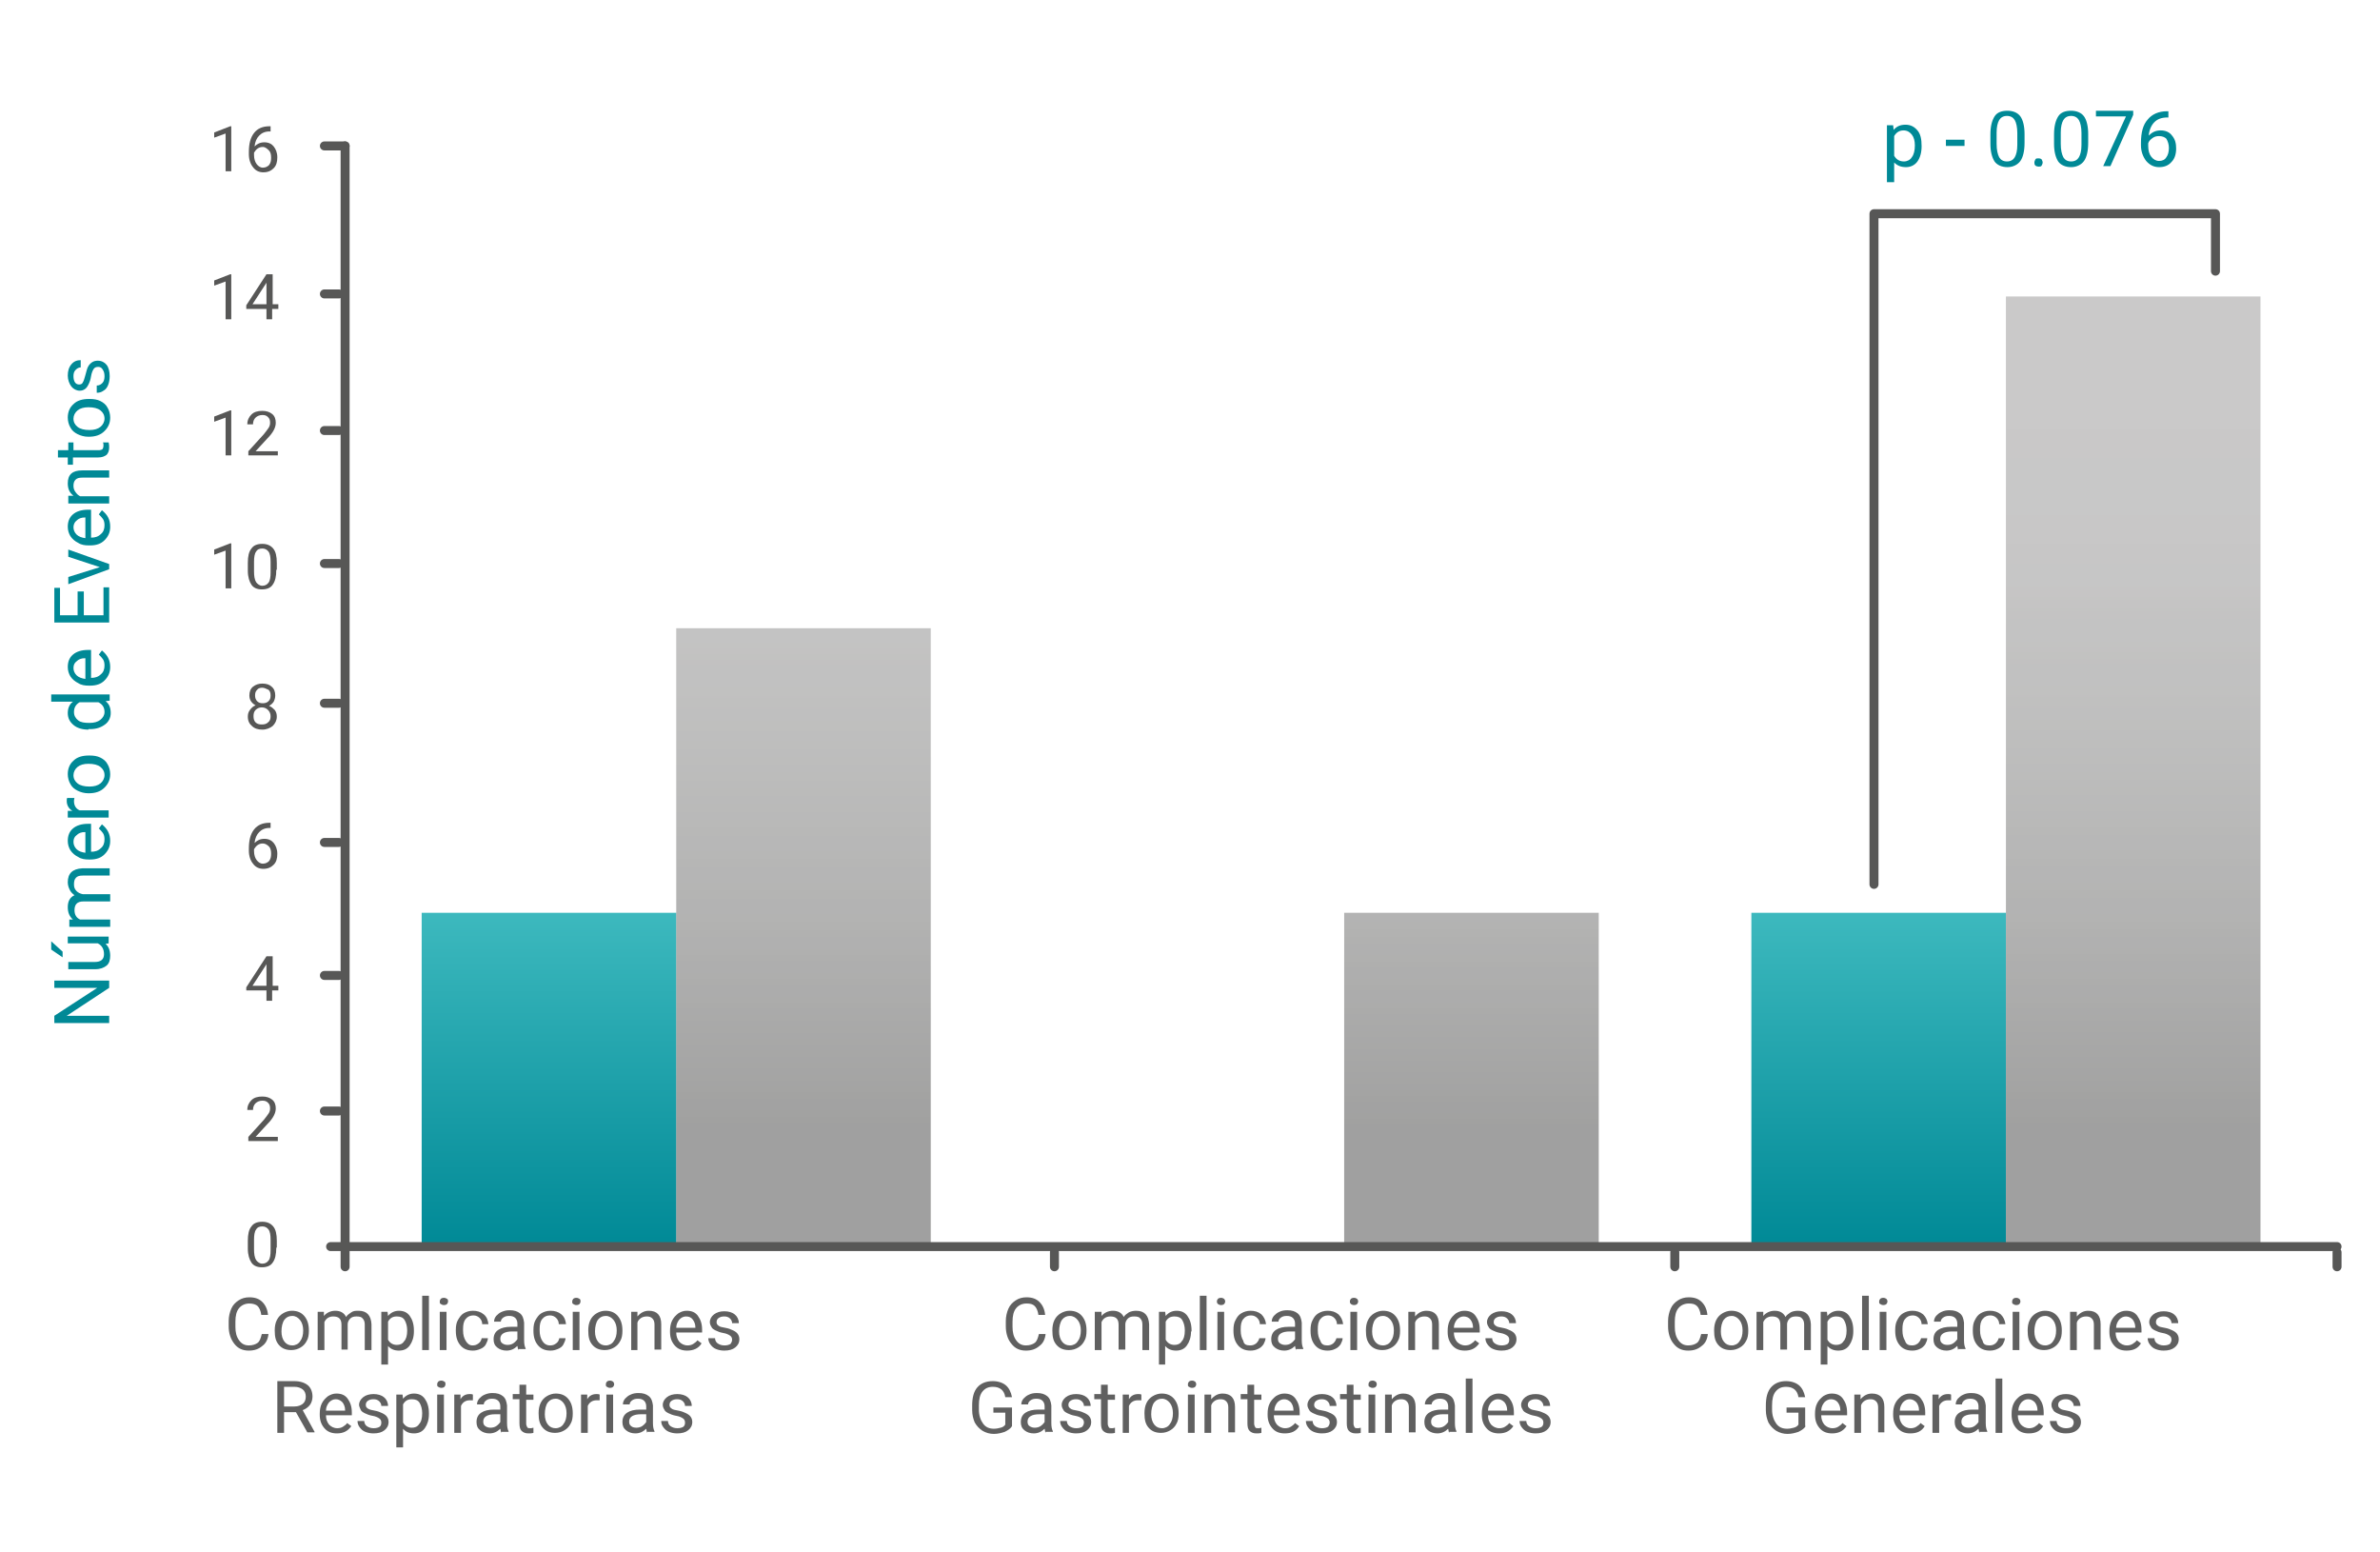 <?xml version="1.0" encoding="utf-8"?>
<!-- Generator: Adobe Illustrator 22.0.1, SVG Export Plug-In . SVG Version: 6.00 Build 0)  -->
<svg version="1.1" id="Capa_1" xmlns="http://www.w3.org/2000/svg" xmlns:xlink="http://www.w3.org/1999/xlink" x="0px" y="0px"
	 viewBox="0 0 460 300" style="enable-background:new 0 0 460 300;" xml:space="preserve">
<style type="text/css">
	.st0{clip-path:url(#SVGID_2_);fill:url(#SVGID_3_);}
	.st1{clip-path:url(#SVGID_5_);fill:url(#SVGID_6_);}
	.st2{opacity:0.7;}
	.st3{opacity:0.75;}
	.st4{clip-path:url(#SVGID_8_);}
	.st5{clip-path:url(#SVGID_10_);fill:url(#SVGID_11_);}
	.st6{clip-path:url(#SVGID_13_);}
	.st7{clip-path:url(#SVGID_15_);fill:url(#SVGID_16_);}
	.st8{clip-path:url(#SVGID_18_);}
	.st9{clip-path:url(#SVGID_20_);fill:url(#SVGID_21_);}
	.st10{fill:#606060;}
	.st11{fill:#008996;}
	.st12{fill:none;stroke:#575756;stroke-width:1.738;stroke-linecap:round;stroke-linejoin:round;stroke-miterlimit:10;}
	.st13{fill:#575756;}
</style>
<g>
	<g>
		<defs>
			<rect id="SVGID_1_" x="81.5" y="176.4" width="49.2" height="64.5"/>
		</defs>
		<clipPath id="SVGID_2_">
			<use xlink:href="#SVGID_1_"  style="overflow:visible;"/>
		</clipPath>
		<linearGradient id="SVGID_3_" gradientUnits="userSpaceOnUse" x1="106.091" y1="176.049" x2="106.091" y2="241.096">
			<stop  offset="0" style="stop-color:#3DB9BE"/>
			<stop  offset="1" style="stop-color:#008996"/>
		</linearGradient>
		<rect x="81.5" y="176.4" class="st0" width="49.2" height="64.5"/>
	</g>
	<g>
		<defs>
			<rect id="SVGID_4_" x="338.5" y="176.4" width="49.2" height="64.5"/>
		</defs>
		<clipPath id="SVGID_5_">
			<use xlink:href="#SVGID_4_"  style="overflow:visible;"/>
		</clipPath>
		<linearGradient id="SVGID_6_" gradientUnits="userSpaceOnUse" x1="363.123" y1="176.049" x2="363.123" y2="241.108">
			<stop  offset="0" style="stop-color:#3DB9BE"/>
			<stop  offset="1" style="stop-color:#008996"/>
		</linearGradient>
		<rect x="338.5" y="176.4" class="st1" width="49.2" height="64.5"/>
	</g>
	<g class="st2">
		<g class="st3">
			<g>
				<defs>
					<rect id="SVGID_7_" x="259.8" y="176.4" width="49.2" height="64.5"/>
				</defs>
				<clipPath id="SVGID_8_">
					<use xlink:href="#SVGID_7_"  style="overflow:visible;"/>
				</clipPath>
				<g class="st4">
					<defs>
						<rect id="SVGID_9_" x="259.8" y="176.4" width="49.2" height="64.5"/>
					</defs>
					<clipPath id="SVGID_10_">
						<use xlink:href="#SVGID_9_"  style="overflow:visible;"/>
					</clipPath>
					
						<linearGradient id="SVGID_11_" gradientUnits="userSpaceOnUse" x1="-477.806" y1="657.919" x2="-476.216" y2="657.919" gradientTransform="matrix(0 97.038 97.038 0 -63558.781 46449.59)">
						<stop  offset="0" style="stop-color:#999898"/>
						<stop  offset="0.174" style="stop-color:#949393"/>
						<stop  offset="0.391" style="stop-color:#848483"/>
						<stop  offset="0.631" style="stop-color:#6B6B6A"/>
						<stop  offset="0.872" style="stop-color:#4A4A49"/>
						<stop  offset="1" style="stop-color:#4A4A49"/>
					</linearGradient>
					<rect x="259.8" y="176.4" class="st5" width="49.2" height="64.5"/>
				</g>
			</g>
		</g>
		<g class="st3">
			<g>
				<defs>
					<rect id="SVGID_12_" x="130.7" y="121.4" width="49.2" height="119.5"/>
				</defs>
				<clipPath id="SVGID_13_">
					<use xlink:href="#SVGID_12_"  style="overflow:visible;"/>
				</clipPath>
				<g class="st6">
					<defs>
						<rect id="SVGID_14_" x="130.7" y="121.4" width="49.2" height="119.5"/>
					</defs>
					<clipPath id="SVGID_15_">
						<use xlink:href="#SVGID_14_"  style="overflow:visible;"/>
					</clipPath>
					
						<linearGradient id="SVGID_16_" gradientUnits="userSpaceOnUse" x1="-477.845" y1="657.117" x2="-476.216" y2="657.117" gradientTransform="matrix(0 97.038 97.038 0 -63610.027 46449.59)">
						<stop  offset="0" style="stop-color:#999898"/>
						<stop  offset="0.174" style="stop-color:#949393"/>
						<stop  offset="0.391" style="stop-color:#848483"/>
						<stop  offset="0.631" style="stop-color:#6B6B6A"/>
						<stop  offset="0.872" style="stop-color:#4A4A49"/>
						<stop  offset="1" style="stop-color:#4A4A49"/>
					</linearGradient>
					<rect x="130.7" y="121.4" class="st7" width="49.2" height="119.5"/>
				</g>
			</g>
		</g>
		<g class="st3">
			<g>
				<defs>
					<rect id="SVGID_17_" x="387.7" y="57.3" width="49.2" height="183.6"/>
				</defs>
				<clipPath id="SVGID_18_">
					<use xlink:href="#SVGID_17_"  style="overflow:visible;"/>
				</clipPath>
				<g class="st8">
					<defs>
						<polygon id="SVGID_19_" points="436.9,55.3 387.7,57.3 387.7,240.9 436.9,240.9 						"/>
					</defs>
					<clipPath id="SVGID_20_">
						<use xlink:href="#SVGID_19_"  style="overflow:visible;"/>
					</clipPath>
					
						<linearGradient id="SVGID_21_" gradientUnits="userSpaceOnUse" x1="-477.849" y1="658.716" x2="-476.216" y2="658.716" gradientTransform="matrix(0 97.038 97.038 0 -63508.184 46449.59)">
						<stop  offset="0" style="stop-color:#999898"/>
						<stop  offset="0.174" style="stop-color:#949393"/>
						<stop  offset="0.391" style="stop-color:#848483"/>
						<stop  offset="0.631" style="stop-color:#6B6B6A"/>
						<stop  offset="0.872" style="stop-color:#4A4A49"/>
						<stop  offset="1" style="stop-color:#4A4A49"/>
					</linearGradient>
					<polygon class="st9" points="436.9,55.3 436.9,240.9 387.7,240.9 387.7,57.3 					"/>
				</g>
			</g>
		</g>
	</g>
	<g>
		<g>
			<path class="st10" d="M51.9,257.7c-0.1,1.1-0.5,1.9-1.2,2.4c-0.7,0.6-1.5,0.9-2.6,0.9c-1.2,0-2.1-0.4-2.8-1.3s-1.1-2-1.1-3.4v-1
				c0-0.9,0.2-1.7,0.5-2.4s0.8-1.2,1.4-1.6c0.6-0.4,1.3-0.6,2.1-0.6c1.1,0,1.9,0.3,2.5,0.9c0.6,0.6,1,1.4,1.1,2.5h-1.3
				c-0.1-0.8-0.4-1.4-0.7-1.7s-0.9-0.5-1.6-0.5c-0.8,0-1.5,0.3-2,0.9s-0.7,1.5-0.7,2.6v1c0,1.1,0.2,1.9,0.7,2.6s1.1,1,1.9,1
				c0.7,0,1.3-0.2,1.7-0.5c0.4-0.3,0.6-0.9,0.8-1.7H51.9z"/>
			<path class="st10" d="M53.1,257.1c0-0.7,0.1-1.4,0.4-2s0.7-1,1.2-1.3s1.1-0.5,1.7-0.5c1,0,1.8,0.3,2.4,1s0.9,1.6,0.9,2.8v0.1
				c0,0.7-0.1,1.4-0.4,1.9c-0.3,0.6-0.7,1-1.2,1.3s-1.1,0.5-1.8,0.5c-1,0-1.8-0.3-2.4-1S53.1,258.4,53.1,257.1L53.1,257.1z
				 M54.4,257.3c0,0.8,0.2,1.5,0.6,2s0.9,0.7,1.5,0.7c0.6,0,1.2-0.3,1.5-0.8c0.4-0.5,0.6-1.2,0.6-2.1c0-0.8-0.2-1.5-0.6-2
				c-0.4-0.5-0.9-0.8-1.5-0.8c-0.6,0-1.1,0.2-1.5,0.7S54.4,256.4,54.4,257.3z"/>
			<path class="st10" d="M62.6,253.5l0,0.8c0.5-0.6,1.3-1,2.2-1c1,0,1.7,0.4,2.1,1.2c0.2-0.4,0.6-0.6,1-0.9s0.9-0.3,1.4-0.3
				c1.6,0,2.4,0.9,2.5,2.6v5h-1.3V256c0-0.5-0.1-0.9-0.4-1.2c-0.2-0.3-0.6-0.4-1.2-0.4c-0.5,0-0.9,0.1-1.2,0.4
				c-0.3,0.3-0.5,0.7-0.5,1.1v4.9H66v-4.8c0-1.1-0.5-1.6-1.6-1.6c-0.8,0-1.4,0.4-1.7,1.1v5.4h-1.3v-7.4H62.6z"/>
			<path class="st10" d="M80,257.3c0,1.1-0.3,2-0.8,2.7s-1.2,1-2.1,1c-0.9,0-1.6-0.3-2.1-0.9v3.6h-1.3v-10.2h1.2l0.1,0.8
				c0.5-0.6,1.2-1,2.1-1c0.9,0,1.6,0.3,2.1,1s0.8,1.6,0.8,2.8V257.3z M78.7,257.1c0-0.8-0.2-1.5-0.5-2s-0.8-0.7-1.5-0.7
				c-0.8,0-1.3,0.3-1.7,1v3.5c0.4,0.7,1,1,1.7,1c0.6,0,1.1-0.2,1.4-0.7C78.5,258.8,78.7,258.1,78.7,257.1z"/>
			<path class="st10" d="M82.9,260.9h-1.3v-10.5h1.3V260.9z"/>
			<path class="st10" d="M85,251.5c0-0.2,0.1-0.4,0.2-0.5s0.3-0.2,0.6-0.2s0.4,0.1,0.6,0.2s0.2,0.3,0.2,0.5s-0.1,0.4-0.2,0.5
				s-0.3,0.2-0.6,0.2s-0.4-0.1-0.6-0.2S85,251.8,85,251.5z M86.3,260.9h-1.3v-7.4h1.3V260.9z"/>
			<path class="st10" d="M91.3,260c0.5,0,0.8-0.1,1.2-0.4s0.5-0.6,0.6-1h1.2c0,0.4-0.2,0.8-0.4,1.2s-0.6,0.7-1.1,0.9
				s-0.9,0.3-1.4,0.3c-1,0-1.8-0.3-2.4-1c-0.6-0.7-0.9-1.6-0.9-2.8v-0.2c0-0.7,0.1-1.4,0.4-1.9s0.6-1,1.1-1.3s1.1-0.5,1.8-0.5
				c0.8,0,1.5,0.2,2.1,0.7s0.8,1.1,0.9,1.9h-1.2c0-0.5-0.2-0.9-0.5-1.2c-0.3-0.3-0.7-0.5-1.2-0.5c-0.6,0-1.1,0.2-1.5,0.7
				c-0.4,0.5-0.5,1.1-0.5,2v0.2c0,0.9,0.2,1.5,0.5,2S90.7,260,91.3,260z"/>
			<path class="st10" d="M100.2,260.9c-0.1-0.1-0.1-0.4-0.2-0.8c-0.6,0.6-1.3,0.9-2.1,0.9c-0.7,0-1.3-0.2-1.8-0.6
				c-0.5-0.4-0.7-0.9-0.7-1.6c0-0.8,0.3-1.4,0.9-1.8c0.6-0.4,1.4-0.6,2.5-0.6h1.2v-0.6c0-0.4-0.1-0.8-0.4-1.1
				c-0.3-0.3-0.7-0.4-1.2-0.4c-0.5,0-0.8,0.1-1.1,0.3s-0.5,0.5-0.5,0.8h-1.3c0-0.4,0.1-0.7,0.4-1.1c0.3-0.3,0.6-0.6,1.1-0.8
				s0.9-0.3,1.5-0.3c0.9,0,1.5,0.2,2,0.6c0.5,0.4,0.7,1,0.8,1.8v3.4c0,0.7,0.1,1.2,0.3,1.6v0.1H100.2z M98.1,259.9
				c0.4,0,0.8-0.1,1.1-0.3s0.6-0.5,0.8-0.8v-1.5h-1c-1.5,0-2.3,0.5-2.3,1.4c0,0.4,0.1,0.7,0.4,0.9S97.7,259.9,98.1,259.9z"/>
			<path class="st10" d="M106.3,260c0.5,0,0.8-0.1,1.2-0.4s0.5-0.6,0.6-1h1.2c0,0.4-0.2,0.8-0.4,1.2s-0.6,0.7-1.1,0.9
				s-0.9,0.3-1.4,0.3c-1,0-1.8-0.3-2.4-1c-0.6-0.7-0.9-1.6-0.9-2.8v-0.2c0-0.7,0.1-1.4,0.4-1.9s0.6-1,1.1-1.3s1.1-0.5,1.8-0.5
				c0.8,0,1.5,0.2,2.1,0.7s0.8,1.1,0.9,1.9H108c0-0.5-0.2-0.9-0.5-1.2c-0.3-0.3-0.7-0.5-1.2-0.5c-0.6,0-1.1,0.2-1.5,0.7
				c-0.4,0.5-0.5,1.1-0.5,2v0.2c0,0.9,0.2,1.5,0.5,2S105.6,260,106.3,260z"/>
			<path class="st10" d="M110.6,251.5c0-0.2,0.1-0.4,0.2-0.5s0.3-0.2,0.6-0.2s0.4,0.1,0.6,0.2s0.2,0.3,0.2,0.5s-0.1,0.4-0.2,0.5
				s-0.3,0.2-0.6,0.2s-0.4-0.1-0.6-0.2S110.6,251.8,110.6,251.5z M112,260.9h-1.3v-7.4h1.3V260.9z"/>
			<path class="st10" d="M113.7,257.1c0-0.7,0.1-1.4,0.4-2s0.7-1,1.2-1.3s1.1-0.5,1.7-0.5c1,0,1.8,0.3,2.4,1s0.9,1.6,0.9,2.8v0.1
				c0,0.7-0.1,1.4-0.4,1.9c-0.3,0.6-0.7,1-1.2,1.3c-0.5,0.3-1.1,0.5-1.8,0.5c-1,0-1.8-0.3-2.4-1S113.7,258.4,113.7,257.1
				L113.7,257.1z M115,257.3c0,0.8,0.2,1.5,0.6,2s0.9,0.7,1.5,0.7c0.6,0,1.2-0.3,1.5-0.8c0.4-0.5,0.6-1.2,0.6-2.1
				c0-0.8-0.2-1.5-0.6-2c-0.4-0.5-0.9-0.8-1.5-0.8c-0.6,0-1.1,0.2-1.5,0.7S115,256.4,115,257.3z"/>
			<path class="st10" d="M123.2,253.5l0,0.9c0.6-0.7,1.3-1.1,2.2-1.1c1.6,0,2.4,0.9,2.4,2.6v4.9h-1.3V256c0-0.5-0.1-0.9-0.4-1.2
				s-0.6-0.4-1.1-0.4c-0.4,0-0.8,0.1-1.1,0.3c-0.3,0.2-0.6,0.5-0.7,0.9v5.3H122v-7.4H123.2z"/>
			<path class="st10" d="M132.8,261c-1,0-1.8-0.3-2.4-1c-0.6-0.7-0.9-1.5-0.9-2.6v-0.2c0-0.7,0.1-1.4,0.4-2c0.3-0.6,0.7-1,1.2-1.4
				c0.5-0.3,1-0.5,1.6-0.5c1,0,1.7,0.3,2.2,1s0.8,1.5,0.8,2.7v0.5h-5c0,0.7,0.2,1.3,0.6,1.8c0.4,0.4,0.9,0.7,1.6,0.7
				c0.4,0,0.8-0.1,1.1-0.3c0.3-0.2,0.6-0.4,0.8-0.7l0.8,0.6C135,260.6,134,261,132.8,261z M132.6,254.4c-0.5,0-0.9,0.2-1.3,0.6
				c-0.3,0.4-0.6,0.9-0.6,1.6h3.7v-0.1c0-0.6-0.2-1.1-0.5-1.5C133.6,254.6,133.2,254.4,132.6,254.4z"/>
			<path class="st10" d="M141.5,258.9c0-0.3-0.1-0.6-0.4-0.8c-0.3-0.2-0.7-0.4-1.3-0.5c-0.6-0.1-1.1-0.3-1.5-0.5s-0.7-0.4-0.8-0.7
				c-0.2-0.3-0.3-0.6-0.3-0.9c0-0.6,0.3-1.1,0.8-1.5s1.2-0.6,2-0.6c0.8,0,1.5,0.2,2,0.6c0.5,0.4,0.8,1,0.8,1.7h-1.3
				c0-0.3-0.1-0.6-0.4-0.9s-0.7-0.4-1.1-0.4c-0.5,0-0.8,0.1-1.1,0.3s-0.4,0.5-0.4,0.8c0,0.3,0.1,0.5,0.4,0.7
				c0.2,0.2,0.7,0.3,1.3,0.4c0.6,0.1,1.1,0.3,1.5,0.5c0.4,0.2,0.7,0.4,0.9,0.7c0.2,0.3,0.3,0.6,0.3,1c0,0.7-0.3,1.2-0.8,1.6
				c-0.5,0.4-1.2,0.6-2.1,0.6c-0.6,0-1.1-0.1-1.6-0.3c-0.5-0.2-0.8-0.5-1.1-0.9c-0.3-0.4-0.4-0.8-0.4-1.2h1.3c0,0.4,0.2,0.8,0.5,1
				c0.3,0.2,0.7,0.4,1.3,0.4c0.5,0,0.9-0.1,1.2-0.3C141.3,259.5,141.5,259.3,141.5,258.9z"/>
			<path class="st10" d="M57.2,272.9h-2.3v4h-1.3v-10h3.3c1.1,0,2,0.3,2.6,0.8s0.9,1.3,0.9,2.2c0,0.6-0.2,1.2-0.5,1.6
				s-0.8,0.8-1.4,1l2.3,4.2v0.1h-1.4L57.2,272.9z M54.9,271.8h2c0.7,0,1.2-0.2,1.6-0.5s0.6-0.8,0.6-1.4c0-0.6-0.2-1.1-0.6-1.4
				s-0.9-0.5-1.6-0.5h-2V271.8z"/>
			<path class="st10" d="M65.1,277c-1,0-1.8-0.3-2.4-1c-0.6-0.7-0.9-1.5-0.9-2.6v-0.2c0-0.7,0.1-1.4,0.4-2c0.3-0.6,0.7-1,1.2-1.4
				c0.5-0.3,1-0.5,1.6-0.5c1,0,1.7,0.3,2.2,1s0.8,1.5,0.8,2.7v0.5h-5c0,0.7,0.2,1.3,0.6,1.8c0.4,0.4,0.9,0.7,1.6,0.7
				c0.4,0,0.8-0.1,1.1-0.3s0.6-0.4,0.8-0.7l0.8,0.6C67.2,276.6,66.3,277,65.1,277z M64.9,270.4c-0.5,0-0.9,0.2-1.3,0.6
				c-0.3,0.4-0.6,0.9-0.6,1.6h3.7v-0.1c0-0.6-0.2-1.1-0.5-1.5C65.8,270.6,65.4,270.4,64.9,270.4z"/>
			<path class="st10" d="M73.7,274.9c0-0.3-0.1-0.6-0.4-0.8c-0.3-0.2-0.7-0.4-1.3-0.5s-1.1-0.3-1.5-0.5s-0.7-0.4-0.8-0.7
				s-0.3-0.6-0.3-0.9c0-0.6,0.3-1.1,0.8-1.5s1.2-0.6,2-0.6c0.8,0,1.5,0.2,2,0.6s0.8,1,0.8,1.7h-1.3c0-0.3-0.1-0.6-0.4-0.9
				s-0.7-0.4-1.1-0.4c-0.5,0-0.8,0.1-1.1,0.3s-0.4,0.5-0.4,0.8c0,0.3,0.1,0.5,0.4,0.7s0.7,0.3,1.3,0.4s1.1,0.3,1.5,0.5
				s0.7,0.4,0.9,0.7c0.2,0.3,0.3,0.6,0.3,1c0,0.7-0.3,1.2-0.8,1.6c-0.5,0.4-1.2,0.6-2.1,0.6c-0.6,0-1.1-0.1-1.6-0.3
				s-0.8-0.5-1.1-0.9c-0.3-0.4-0.4-0.8-0.4-1.2h1.3c0,0.4,0.2,0.8,0.5,1c0.3,0.2,0.7,0.4,1.3,0.4c0.5,0,0.9-0.1,1.2-0.3
				C73.6,275.5,73.7,275.3,73.7,274.9z"/>
			<path class="st10" d="M82.9,273.3c0,1.1-0.3,2-0.8,2.7s-1.2,1-2.1,1c-0.9,0-1.6-0.3-2.1-0.9v3.6h-1.3v-10.2h1.2l0.1,0.8
				c0.5-0.6,1.2-1,2.1-1c0.9,0,1.6,0.3,2.1,1s0.8,1.6,0.8,2.8V273.3z M81.6,273.1c0-0.8-0.2-1.5-0.5-2s-0.8-0.7-1.5-0.7
				c-0.8,0-1.3,0.3-1.7,1v3.5c0.4,0.7,1,1,1.7,1c0.6,0,1.1-0.2,1.4-0.7C81.4,274.8,81.6,274.1,81.6,273.1z"/>
			<path class="st10" d="M84.5,267.5c0-0.2,0.1-0.4,0.2-0.5s0.3-0.2,0.6-0.2s0.4,0.1,0.6,0.2s0.2,0.3,0.2,0.5s-0.1,0.4-0.2,0.5
				s-0.3,0.2-0.6,0.2s-0.4-0.1-0.6-0.2S84.5,267.8,84.5,267.5z M85.8,276.9h-1.3v-7.4h1.3V276.9z"/>
			<path class="st10" d="M91.4,270.6c-0.2,0-0.4,0-0.6,0c-0.8,0-1.4,0.4-1.7,1.1v5.2h-1.3v-7.4h1.2l0,0.9c0.4-0.7,1-1,1.8-1
				c0.2,0,0.4,0,0.6,0.1V270.6z"/>
			<path class="st10" d="M96.9,276.9c-0.1-0.1-0.1-0.4-0.2-0.8c-0.6,0.6-1.3,0.9-2.1,0.9c-0.7,0-1.3-0.2-1.8-0.6
				c-0.5-0.4-0.7-0.9-0.7-1.6c0-0.8,0.3-1.4,0.9-1.8c0.6-0.4,1.4-0.6,2.5-0.6h1.2v-0.6c0-0.4-0.1-0.8-0.4-1.1
				c-0.3-0.3-0.7-0.4-1.2-0.4c-0.5,0-0.8,0.1-1.1,0.3s-0.5,0.5-0.5,0.8h-1.3c0-0.4,0.1-0.7,0.4-1.1c0.3-0.3,0.6-0.6,1.1-0.8
				s0.9-0.3,1.5-0.3c0.9,0,1.5,0.2,2,0.6c0.5,0.4,0.7,1,0.8,1.8v3.4c0,0.7,0.1,1.2,0.3,1.6v0.1H96.9z M94.8,275.9
				c0.4,0,0.8-0.1,1.1-0.3s0.6-0.5,0.8-0.8v-1.5h-1c-1.5,0-2.3,0.5-2.3,1.4c0,0.4,0.1,0.7,0.4,0.9S94.4,275.9,94.8,275.9z"/>
			<path class="st10" d="M101.7,267.7v1.8h1.4v1h-1.4v4.6c0,0.3,0.1,0.5,0.2,0.7s0.3,0.2,0.6,0.2c0.1,0,0.3,0,0.6-0.1v1
				c-0.3,0.1-0.7,0.1-1,0.1c-0.6,0-1-0.2-1.3-0.5s-0.4-0.8-0.4-1.5v-4.6h-1.3v-1h1.3v-1.8H101.7z"/>
			<path class="st10" d="M104.1,273.1c0-0.7,0.1-1.4,0.4-2s0.7-1,1.2-1.3s1.1-0.5,1.7-0.5c1,0,1.8,0.3,2.4,1s0.9,1.6,0.9,2.8v0.1
				c0,0.7-0.1,1.4-0.4,1.9c-0.3,0.6-0.7,1-1.2,1.3s-1.1,0.5-1.8,0.5c-1,0-1.8-0.3-2.4-1S104.1,274.4,104.1,273.1L104.1,273.1z
				 M105.3,273.3c0,0.8,0.2,1.5,0.6,2s0.9,0.7,1.5,0.7c0.6,0,1.2-0.3,1.5-0.8c0.4-0.5,0.6-1.2,0.6-2.1c0-0.8-0.2-1.5-0.6-2
				c-0.4-0.5-0.9-0.8-1.5-0.8c-0.6,0-1.1,0.2-1.5,0.7S105.3,272.4,105.3,273.3z"/>
			<path class="st10" d="M115.9,270.6c-0.2,0-0.4,0-0.6,0c-0.8,0-1.4,0.4-1.7,1.1v5.2h-1.3v-7.4h1.2l0,0.9c0.4-0.7,1-1,1.8-1
				c0.2,0,0.4,0,0.6,0.1V270.6z"/>
			<path class="st10" d="M117.1,267.5c0-0.2,0.1-0.4,0.2-0.5s0.3-0.2,0.6-0.2s0.4,0.1,0.6,0.2c0.1,0.1,0.2,0.3,0.2,0.5
				s-0.1,0.4-0.2,0.5c-0.1,0.1-0.3,0.2-0.6,0.2s-0.4-0.1-0.6-0.2S117.1,267.8,117.1,267.5z M118.5,276.9h-1.3v-7.4h1.3V276.9z"/>
			<path class="st10" d="M125.1,276.9c-0.1-0.1-0.1-0.4-0.2-0.8c-0.6,0.6-1.3,0.9-2.1,0.9c-0.7,0-1.3-0.2-1.8-0.6
				c-0.5-0.4-0.7-0.9-0.7-1.6c0-0.8,0.3-1.4,0.9-1.8c0.6-0.4,1.4-0.6,2.5-0.6h1.2v-0.6c0-0.4-0.1-0.8-0.4-1.1
				c-0.3-0.3-0.7-0.4-1.2-0.4c-0.5,0-0.8,0.1-1.1,0.3c-0.3,0.2-0.5,0.5-0.5,0.8h-1.3c0-0.4,0.1-0.7,0.4-1.1c0.3-0.3,0.6-0.6,1.1-0.8
				c0.4-0.2,0.9-0.3,1.5-0.3c0.9,0,1.5,0.2,2,0.6c0.5,0.4,0.7,1,0.8,1.8v3.4c0,0.7,0.1,1.2,0.3,1.6v0.1H125.1z M123,275.9
				c0.4,0,0.8-0.1,1.1-0.3s0.6-0.5,0.8-0.8v-1.5h-1c-1.5,0-2.3,0.5-2.3,1.4c0,0.4,0.1,0.7,0.4,0.9
				C122.2,275.8,122.6,275.9,123,275.9z"/>
			<path class="st10" d="M132.4,274.9c0-0.3-0.1-0.6-0.4-0.8c-0.3-0.2-0.7-0.4-1.3-0.5c-0.6-0.1-1.1-0.3-1.5-0.5s-0.7-0.4-0.8-0.7
				c-0.2-0.3-0.3-0.6-0.3-0.9c0-0.6,0.3-1.1,0.8-1.5s1.2-0.6,2-0.6c0.8,0,1.5,0.2,2,0.6c0.5,0.4,0.8,1,0.8,1.7h-1.3
				c0-0.3-0.1-0.6-0.4-0.9s-0.7-0.4-1.1-0.4c-0.5,0-0.8,0.1-1.1,0.3s-0.4,0.5-0.4,0.8c0,0.3,0.1,0.5,0.4,0.7
				c0.2,0.2,0.7,0.3,1.3,0.4c0.6,0.1,1.1,0.3,1.5,0.5c0.4,0.2,0.7,0.4,0.9,0.7c0.2,0.3,0.3,0.6,0.3,1c0,0.7-0.3,1.2-0.8,1.6
				c-0.5,0.4-1.2,0.6-2.1,0.6c-0.6,0-1.1-0.1-1.6-0.3c-0.5-0.2-0.8-0.5-1.1-0.9c-0.3-0.4-0.4-0.8-0.4-1.2h1.3c0,0.4,0.2,0.8,0.5,1
				c0.3,0.2,0.7,0.4,1.3,0.4c0.5,0,0.9-0.1,1.2-0.3C132.3,275.5,132.4,275.3,132.4,274.9z"/>
		</g>
	</g>
	<g>
		<g>
			<path class="st10" d="M202.1,257.7c-0.1,1.1-0.5,1.9-1.2,2.4c-0.7,0.6-1.5,0.9-2.6,0.9c-1.2,0-2.1-0.4-2.8-1.3
				c-0.7-0.8-1.1-2-1.1-3.4v-1c0-0.9,0.2-1.7,0.5-2.4c0.3-0.7,0.8-1.2,1.4-1.6c0.6-0.4,1.3-0.6,2.1-0.6c1.1,0,1.9,0.3,2.5,0.9
				c0.6,0.6,1,1.4,1.1,2.5h-1.3c-0.1-0.8-0.4-1.4-0.7-1.7c-0.4-0.4-0.9-0.5-1.6-0.5c-0.8,0-1.5,0.3-2,0.9c-0.5,0.6-0.7,1.5-0.7,2.6
				v1c0,1.1,0.2,1.9,0.7,2.6s1.1,1,1.9,1c0.7,0,1.3-0.2,1.7-0.5c0.4-0.3,0.6-0.9,0.8-1.7H202.1z"/>
			<path class="st10" d="M203.4,257.1c0-0.7,0.1-1.4,0.4-2c0.3-0.6,0.7-1,1.2-1.3c0.5-0.3,1.1-0.5,1.7-0.5c1,0,1.8,0.3,2.4,1
				s0.9,1.6,0.9,2.8v0.1c0,0.7-0.1,1.4-0.4,1.9c-0.3,0.6-0.7,1-1.2,1.3s-1.1,0.5-1.8,0.5c-1,0-1.8-0.3-2.4-1
				S203.4,258.4,203.4,257.1L203.4,257.1z M204.7,257.3c0,0.8,0.2,1.5,0.6,2c0.4,0.5,0.9,0.7,1.5,0.7c0.6,0,1.2-0.3,1.5-0.8
				c0.4-0.5,0.6-1.2,0.6-2.1c0-0.8-0.2-1.5-0.6-2c-0.4-0.5-0.9-0.8-1.5-0.8c-0.6,0-1.1,0.2-1.5,0.7S204.7,256.4,204.7,257.3z"/>
			<path class="st10" d="M212.9,253.5l0,0.8c0.5-0.6,1.3-1,2.2-1c1,0,1.7,0.4,2.1,1.2c0.2-0.4,0.6-0.6,1-0.9
				c0.4-0.2,0.9-0.3,1.4-0.3c1.6,0,2.4,0.9,2.5,2.6v5h-1.3V256c0-0.5-0.1-0.9-0.4-1.2c-0.2-0.3-0.6-0.4-1.2-0.4
				c-0.5,0-0.9,0.1-1.2,0.4c-0.3,0.3-0.5,0.7-0.5,1.1v4.9h-1.3v-4.8c0-1.1-0.5-1.6-1.6-1.6c-0.8,0-1.4,0.4-1.7,1.1v5.4h-1.3v-7.4
				H212.9z"/>
			<path class="st10" d="M230.2,257.3c0,1.1-0.3,2-0.8,2.7c-0.5,0.7-1.2,1-2.1,1c-0.9,0-1.6-0.3-2.1-0.9v3.6H224v-10.2h1.2l0.1,0.8
				c0.5-0.6,1.2-1,2.1-1c0.9,0,1.6,0.3,2.1,1c0.5,0.7,0.8,1.6,0.8,2.8V257.3z M229,257.1c0-0.8-0.2-1.5-0.5-2s-0.8-0.7-1.5-0.7
				c-0.8,0-1.3,0.3-1.7,1v3.5c0.4,0.7,1,1,1.7,1c0.6,0,1.1-0.2,1.4-0.7C228.8,258.8,229,258.1,229,257.1z"/>
			<path class="st10" d="M233.2,260.9h-1.3v-10.5h1.3V260.9z"/>
			<path class="st10" d="M235.2,251.5c0-0.2,0.1-0.4,0.2-0.5c0.1-0.1,0.3-0.2,0.6-0.2s0.4,0.1,0.6,0.2c0.1,0.1,0.2,0.3,0.2,0.5
				s-0.1,0.4-0.2,0.5c-0.1,0.1-0.3,0.2-0.6,0.2s-0.4-0.1-0.6-0.2C235.3,251.9,235.2,251.8,235.2,251.5z M236.6,260.9h-1.3v-7.4h1.3
				V260.9z"/>
			<path class="st10" d="M241.6,260c0.5,0,0.8-0.1,1.2-0.4c0.3-0.3,0.5-0.6,0.6-1h1.2c0,0.4-0.2,0.8-0.4,1.2
				c-0.3,0.4-0.6,0.7-1.1,0.9c-0.4,0.2-0.9,0.3-1.4,0.3c-1,0-1.8-0.3-2.4-1c-0.6-0.7-0.9-1.6-0.9-2.8v-0.2c0-0.7,0.1-1.4,0.4-1.9
				c0.3-0.6,0.6-1,1.1-1.3c0.5-0.3,1.1-0.5,1.8-0.5c0.8,0,1.5,0.2,2.1,0.7c0.5,0.5,0.8,1.1,0.9,1.9h-1.2c0-0.5-0.2-0.9-0.5-1.2
				c-0.3-0.3-0.7-0.5-1.2-0.5c-0.6,0-1.1,0.2-1.5,0.7c-0.4,0.5-0.5,1.1-0.5,2v0.2c0,0.9,0.2,1.5,0.5,2
				C240.4,259.8,240.9,260,241.6,260z"/>
			<path class="st10" d="M250.5,260.9c-0.1-0.1-0.1-0.4-0.2-0.8c-0.6,0.6-1.3,0.9-2.1,0.9c-0.7,0-1.3-0.2-1.8-0.6
				c-0.5-0.4-0.7-0.9-0.7-1.6c0-0.8,0.3-1.4,0.9-1.8c0.6-0.4,1.4-0.6,2.5-0.6h1.2v-0.6c0-0.4-0.1-0.8-0.4-1.1
				c-0.3-0.3-0.7-0.4-1.2-0.4c-0.5,0-0.8,0.1-1.1,0.3c-0.3,0.2-0.5,0.5-0.5,0.8h-1.3c0-0.4,0.1-0.7,0.4-1.1c0.3-0.3,0.6-0.6,1.1-0.8
				c0.4-0.2,0.9-0.3,1.5-0.3c0.9,0,1.5,0.2,2,0.6c0.5,0.4,0.7,1,0.8,1.8v3.4c0,0.7,0.1,1.2,0.3,1.6v0.1H250.5z M248.4,259.9
				c0.4,0,0.8-0.1,1.1-0.3s0.6-0.5,0.8-0.8v-1.5h-1c-1.5,0-2.3,0.5-2.3,1.4c0,0.4,0.1,0.7,0.4,0.9
				C247.7,259.8,248,259.9,248.4,259.9z"/>
			<path class="st10" d="M256.5,260c0.5,0,0.8-0.1,1.2-0.4c0.3-0.3,0.5-0.6,0.6-1h1.2c0,0.4-0.2,0.8-0.4,1.2
				c-0.3,0.4-0.6,0.7-1.1,0.9c-0.4,0.2-0.9,0.3-1.4,0.3c-1,0-1.8-0.3-2.4-1c-0.6-0.7-0.9-1.6-0.9-2.8v-0.2c0-0.7,0.1-1.4,0.4-1.9
				c0.3-0.6,0.6-1,1.1-1.3c0.5-0.3,1.1-0.5,1.8-0.5c0.8,0,1.5,0.2,2.1,0.7c0.5,0.5,0.8,1.1,0.9,1.9h-1.2c0-0.5-0.2-0.9-0.5-1.2
				c-0.3-0.3-0.7-0.5-1.2-0.5c-0.6,0-1.1,0.2-1.5,0.7c-0.4,0.5-0.5,1.1-0.5,2v0.2c0,0.9,0.2,1.5,0.5,2
				C255.4,259.8,255.9,260,256.5,260z"/>
			<path class="st10" d="M260.9,251.5c0-0.2,0.1-0.4,0.2-0.5c0.1-0.1,0.3-0.2,0.6-0.2s0.4,0.1,0.6,0.2c0.1,0.1,0.2,0.3,0.2,0.5
				s-0.1,0.4-0.2,0.5c-0.1,0.1-0.3,0.2-0.6,0.2s-0.4-0.1-0.6-0.2C261,251.9,260.9,251.8,260.9,251.5z M262.3,260.9H261v-7.4h1.3
				V260.9z"/>
			<path class="st10" d="M264,257.1c0-0.7,0.1-1.4,0.4-2c0.3-0.6,0.7-1,1.2-1.3c0.5-0.3,1.1-0.5,1.7-0.5c1,0,1.8,0.3,2.4,1
				s0.9,1.6,0.9,2.8v0.1c0,0.7-0.1,1.4-0.4,1.9c-0.3,0.6-0.7,1-1.2,1.3s-1.1,0.5-1.8,0.5c-1,0-1.8-0.3-2.4-1S264,258.4,264,257.1
				L264,257.1z M265.2,257.3c0,0.8,0.2,1.5,0.6,2c0.4,0.5,0.9,0.7,1.5,0.7c0.6,0,1.2-0.3,1.5-0.8c0.4-0.5,0.6-1.2,0.6-2.1
				c0-0.8-0.2-1.5-0.6-2c-0.4-0.5-0.9-0.8-1.5-0.8c-0.6,0-1.1,0.2-1.5,0.7S265.2,256.4,265.2,257.3z"/>
			<path class="st10" d="M273.5,253.5l0,0.9c0.6-0.7,1.3-1.1,2.2-1.1c1.6,0,2.4,0.9,2.4,2.6v4.9h-1.3V256c0-0.5-0.1-0.9-0.4-1.2
				s-0.6-0.4-1.1-0.4c-0.4,0-0.8,0.1-1.1,0.3c-0.3,0.2-0.6,0.5-0.7,0.9v5.3h-1.3v-7.4H273.5z"/>
			<path class="st10" d="M283.1,261c-1,0-1.8-0.3-2.4-1c-0.6-0.7-0.9-1.5-0.9-2.6v-0.2c0-0.7,0.1-1.4,0.4-2c0.3-0.6,0.7-1,1.2-1.4
				c0.5-0.3,1-0.5,1.6-0.5c1,0,1.7,0.3,2.2,1s0.8,1.5,0.8,2.7v0.5h-5c0,0.7,0.2,1.3,0.6,1.8c0.4,0.4,0.9,0.7,1.6,0.7
				c0.4,0,0.8-0.1,1.1-0.3c0.3-0.2,0.6-0.4,0.8-0.7l0.8,0.6C285.2,260.6,284.3,261,283.1,261z M282.9,254.4c-0.5,0-0.9,0.2-1.3,0.6
				c-0.3,0.4-0.6,0.9-0.6,1.6h3.7v-0.1c0-0.6-0.2-1.1-0.5-1.5C283.9,254.6,283.4,254.4,282.9,254.4z"/>
			<path class="st10" d="M291.7,258.9c0-0.3-0.1-0.6-0.4-0.8c-0.3-0.2-0.7-0.4-1.3-0.5c-0.6-0.1-1.1-0.3-1.5-0.5s-0.7-0.4-0.8-0.7
				c-0.2-0.3-0.3-0.6-0.3-0.9c0-0.6,0.3-1.1,0.8-1.5s1.2-0.6,2-0.6c0.8,0,1.5,0.2,2,0.6c0.5,0.4,0.8,1,0.8,1.7h-1.3
				c0-0.3-0.1-0.6-0.4-0.9s-0.7-0.4-1.1-0.4c-0.5,0-0.8,0.1-1.1,0.3s-0.4,0.5-0.4,0.8c0,0.3,0.1,0.5,0.4,0.7
				c0.2,0.2,0.7,0.3,1.3,0.4c0.6,0.1,1.1,0.3,1.5,0.5c0.4,0.2,0.7,0.4,0.9,0.7c0.2,0.3,0.3,0.6,0.3,1c0,0.7-0.3,1.2-0.8,1.6
				c-0.5,0.4-1.2,0.6-2.1,0.6c-0.6,0-1.1-0.1-1.6-0.3c-0.5-0.2-0.8-0.5-1.1-0.9c-0.3-0.4-0.4-0.8-0.4-1.2h1.3c0,0.4,0.2,0.8,0.5,1
				c0.3,0.2,0.7,0.4,1.3,0.4c0.5,0,0.9-0.1,1.2-0.3C291.6,259.5,291.7,259.3,291.7,258.9z"/>
			<path class="st10" d="M195.6,275.6c-0.3,0.5-0.8,0.8-1.4,1.1c-0.6,0.2-1.3,0.4-2.1,0.4c-0.8,0-1.5-0.2-2.2-0.6
				c-0.6-0.4-1.1-0.9-1.5-1.6c-0.3-0.7-0.5-1.5-0.5-2.4v-0.9c0-1.5,0.3-2.7,1-3.5c0.7-0.8,1.7-1.2,3-1.2c1,0,1.9,0.3,2.5,0.8
				c0.6,0.5,1,1.3,1.2,2.3h-1.3c-0.2-1.3-1-2-2.4-2c-0.9,0-1.5,0.3-2,0.9c-0.5,0.6-0.7,1.5-0.7,2.7v0.8c0,1.1,0.3,2,0.8,2.7
				c0.5,0.7,1.2,1,2.1,1c0.5,0,0.9-0.1,1.3-0.2c0.4-0.1,0.7-0.3,0.9-0.6V273H192V272h3.6V275.6z"/>
			<path class="st10" d="M202.1,276.9c-0.1-0.1-0.1-0.4-0.2-0.8c-0.6,0.6-1.3,0.9-2.1,0.9c-0.7,0-1.3-0.2-1.8-0.6
				c-0.5-0.4-0.7-0.9-0.7-1.6c0-0.8,0.3-1.4,0.9-1.8c0.6-0.4,1.4-0.6,2.5-0.6h1.2v-0.6c0-0.4-0.1-0.8-0.4-1.1
				c-0.3-0.3-0.7-0.4-1.2-0.4c-0.5,0-0.8,0.1-1.1,0.3c-0.3,0.2-0.5,0.5-0.5,0.8h-1.3c0-0.4,0.1-0.7,0.4-1.1c0.3-0.3,0.6-0.6,1.1-0.8
				c0.4-0.2,0.9-0.3,1.5-0.3c0.9,0,1.5,0.2,2,0.6c0.5,0.4,0.7,1,0.8,1.8v3.4c0,0.7,0.1,1.2,0.3,1.6v0.1H202.1z M200,275.9
				c0.4,0,0.8-0.1,1.1-0.3s0.6-0.5,0.8-0.8v-1.5h-1c-1.5,0-2.3,0.5-2.3,1.4c0,0.4,0.1,0.7,0.4,0.9
				C199.3,275.8,199.6,275.9,200,275.9z"/>
			<path class="st10" d="M209.5,274.9c0-0.3-0.1-0.6-0.4-0.8c-0.3-0.2-0.7-0.4-1.3-0.5c-0.6-0.1-1.1-0.3-1.5-0.5s-0.7-0.4-0.8-0.7
				c-0.2-0.3-0.3-0.6-0.3-0.9c0-0.6,0.3-1.1,0.8-1.5s1.2-0.6,2-0.6c0.8,0,1.5,0.2,2,0.6c0.5,0.4,0.8,1,0.8,1.7h-1.3
				c0-0.3-0.1-0.6-0.4-0.9s-0.7-0.4-1.1-0.4c-0.5,0-0.8,0.1-1.1,0.3s-0.4,0.5-0.4,0.8c0,0.3,0.1,0.5,0.4,0.7
				c0.2,0.2,0.7,0.3,1.3,0.4c0.6,0.1,1.1,0.3,1.5,0.5c0.4,0.2,0.7,0.4,0.9,0.7c0.2,0.3,0.3,0.6,0.3,1c0,0.7-0.3,1.2-0.8,1.6
				c-0.5,0.4-1.2,0.6-2.1,0.6c-0.6,0-1.1-0.1-1.6-0.3c-0.5-0.2-0.8-0.5-1.1-0.9c-0.3-0.4-0.4-0.8-0.4-1.2h1.3c0,0.4,0.2,0.8,0.5,1
				c0.3,0.2,0.7,0.4,1.3,0.4c0.5,0,0.9-0.1,1.2-0.3C209.3,275.5,209.5,275.3,209.5,274.9z"/>
			<path class="st10" d="M214.1,267.7v1.8h1.4v1h-1.4v4.6c0,0.3,0.1,0.5,0.2,0.7s0.3,0.2,0.6,0.2c0.1,0,0.3,0,0.6-0.1v1
				c-0.3,0.1-0.7,0.1-1,0.1c-0.6,0-1-0.2-1.3-0.5s-0.4-0.8-0.4-1.5v-4.6h-1.3v-1h1.3v-1.8H214.1z"/>
			<path class="st10" d="M220.5,270.6c-0.2,0-0.4,0-0.6,0c-0.8,0-1.4,0.4-1.7,1.1v5.2H217v-7.4h1.2l0,0.9c0.4-0.7,1-1,1.8-1
				c0.2,0,0.4,0,0.6,0.1V270.6z"/>
			<path class="st10" d="M221.2,273.1c0-0.7,0.1-1.4,0.4-2c0.3-0.6,0.7-1,1.2-1.3c0.5-0.3,1.1-0.5,1.7-0.5c1,0,1.8,0.3,2.4,1
				s0.9,1.6,0.9,2.8v0.1c0,0.7-0.1,1.4-0.4,1.9c-0.3,0.6-0.7,1-1.2,1.3s-1.1,0.5-1.8,0.5c-1,0-1.8-0.3-2.4-1
				S221.2,274.4,221.2,273.1L221.2,273.1z M222.5,273.3c0,0.8,0.2,1.5,0.6,2c0.4,0.5,0.9,0.7,1.5,0.7c0.6,0,1.2-0.3,1.5-0.8
				c0.4-0.5,0.6-1.2,0.6-2.1c0-0.8-0.2-1.5-0.6-2c-0.4-0.5-0.9-0.8-1.5-0.8c-0.6,0-1.1,0.2-1.5,0.7S222.5,272.4,222.5,273.3z"/>
			<path class="st10" d="M229.6,267.5c0-0.2,0.1-0.4,0.2-0.5c0.1-0.1,0.3-0.2,0.6-0.2s0.4,0.1,0.6,0.2c0.1,0.1,0.2,0.3,0.2,0.5
				s-0.1,0.4-0.2,0.5c-0.1,0.1-0.3,0.2-0.6,0.2s-0.4-0.1-0.6-0.2C229.6,267.9,229.6,267.8,229.6,267.5z M230.9,276.9h-1.3v-7.4h1.3
				V276.9z"/>
			<path class="st10" d="M234.1,269.5l0,0.9c0.6-0.7,1.3-1.1,2.2-1.1c1.6,0,2.4,0.9,2.4,2.6v4.9h-1.3V272c0-0.5-0.1-0.9-0.4-1.2
				s-0.6-0.4-1.1-0.4c-0.4,0-0.8,0.1-1.1,0.3c-0.3,0.2-0.6,0.5-0.7,0.9v5.3h-1.3v-7.4H234.1z"/>
			<path class="st10" d="M242.4,267.7v1.8h1.4v1h-1.4v4.6c0,0.3,0.1,0.5,0.2,0.7s0.3,0.2,0.6,0.2c0.1,0,0.3,0,0.6-0.1v1
				c-0.3,0.1-0.7,0.1-1,0.1c-0.6,0-1-0.2-1.3-0.5s-0.4-0.8-0.4-1.5v-4.6h-1.3v-1h1.3v-1.8H242.4z"/>
			<path class="st10" d="M248.3,277c-1,0-1.8-0.3-2.4-1c-0.6-0.7-0.9-1.5-0.9-2.6v-0.2c0-0.7,0.1-1.4,0.4-2c0.3-0.6,0.7-1,1.2-1.4
				c0.5-0.3,1-0.5,1.6-0.5c1,0,1.7,0.3,2.2,1s0.8,1.5,0.8,2.7v0.5h-5c0,0.7,0.2,1.3,0.6,1.8c0.4,0.4,0.9,0.7,1.6,0.7
				c0.4,0,0.8-0.1,1.1-0.3c0.3-0.2,0.6-0.4,0.8-0.7l0.8,0.6C250.5,276.6,249.6,277,248.3,277z M248.2,270.4c-0.5,0-0.9,0.2-1.3,0.6
				c-0.3,0.4-0.6,0.9-0.6,1.6h3.7v-0.1c0-0.6-0.2-1.1-0.5-1.5C249.1,270.6,248.7,270.4,248.2,270.4z"/>
			<path class="st10" d="M257,274.9c0-0.3-0.1-0.6-0.4-0.8c-0.3-0.2-0.7-0.4-1.3-0.5c-0.6-0.1-1.1-0.3-1.5-0.5s-0.7-0.4-0.8-0.7
				c-0.2-0.3-0.3-0.6-0.3-0.9c0-0.6,0.3-1.1,0.8-1.5s1.2-0.6,2-0.6c0.8,0,1.5,0.2,2,0.6c0.5,0.4,0.8,1,0.8,1.7h-1.3
				c0-0.3-0.1-0.6-0.4-0.9s-0.7-0.4-1.1-0.4c-0.5,0-0.8,0.1-1.1,0.3s-0.4,0.5-0.4,0.8c0,0.3,0.1,0.5,0.4,0.7
				c0.2,0.2,0.7,0.3,1.3,0.4c0.6,0.1,1.1,0.3,1.5,0.5c0.4,0.2,0.7,0.4,0.9,0.7c0.2,0.3,0.3,0.6,0.3,1c0,0.7-0.3,1.2-0.8,1.6
				c-0.5,0.4-1.2,0.6-2.1,0.6c-0.6,0-1.1-0.1-1.6-0.3c-0.5-0.2-0.8-0.5-1.1-0.9c-0.3-0.4-0.4-0.8-0.4-1.2h1.3c0,0.4,0.2,0.8,0.5,1
				c0.3,0.2,0.7,0.4,1.3,0.4c0.5,0,0.9-0.1,1.2-0.3C256.8,275.5,257,275.3,257,274.9z"/>
			<path class="st10" d="M261.6,267.7v1.8h1.4v1h-1.4v4.6c0,0.3,0.1,0.5,0.2,0.7s0.3,0.2,0.6,0.2c0.1,0,0.3,0,0.6-0.1v1
				c-0.3,0.1-0.7,0.1-1,0.1c-0.6,0-1-0.2-1.3-0.5s-0.4-0.8-0.4-1.5v-4.6H259v-1h1.3v-1.8H261.6z"/>
			<path class="st10" d="M264.5,267.5c0-0.2,0.1-0.4,0.2-0.5c0.1-0.1,0.3-0.2,0.6-0.2s0.4,0.1,0.6,0.2c0.1,0.1,0.2,0.3,0.2,0.5
				s-0.1,0.4-0.2,0.5c-0.1,0.1-0.3,0.2-0.6,0.2s-0.4-0.1-0.6-0.2C264.5,267.9,264.5,267.8,264.5,267.5z M265.8,276.9h-1.3v-7.4h1.3
				V276.9z"/>
			<path class="st10" d="M269,269.5l0,0.9c0.6-0.7,1.3-1.1,2.2-1.1c1.6,0,2.4,0.9,2.4,2.6v4.9h-1.3V272c0-0.5-0.1-0.9-0.4-1.2
				s-0.6-0.4-1.1-0.4c-0.4,0-0.8,0.1-1.1,0.3c-0.3,0.2-0.6,0.5-0.7,0.9v5.3h-1.3v-7.4H269z"/>
			<path class="st10" d="M280.1,276.9c-0.1-0.1-0.1-0.4-0.2-0.8c-0.6,0.6-1.3,0.9-2.1,0.9c-0.7,0-1.3-0.2-1.8-0.6
				c-0.5-0.4-0.7-0.9-0.7-1.6c0-0.8,0.3-1.4,0.9-1.8c0.6-0.4,1.4-0.6,2.5-0.6h1.2v-0.6c0-0.4-0.1-0.8-0.4-1.1
				c-0.3-0.3-0.7-0.4-1.2-0.4c-0.5,0-0.8,0.1-1.1,0.3c-0.3,0.2-0.5,0.5-0.5,0.8h-1.3c0-0.4,0.1-0.7,0.4-1.1c0.3-0.3,0.6-0.6,1.1-0.8
				c0.4-0.2,0.9-0.3,1.5-0.3c0.9,0,1.5,0.2,2,0.6c0.5,0.4,0.7,1,0.8,1.8v3.4c0,0.7,0.1,1.2,0.3,1.6v0.1H280.1z M278,275.9
				c0.4,0,0.8-0.1,1.1-0.3s0.6-0.5,0.8-0.8v-1.5h-1c-1.5,0-2.3,0.5-2.3,1.4c0,0.4,0.1,0.7,0.4,0.9
				C277.3,275.8,277.6,275.9,278,275.9z"/>
			<path class="st10" d="M284.6,276.9h-1.3v-10.5h1.3V276.9z"/>
			<path class="st10" d="M289.7,277c-1,0-1.8-0.3-2.4-1c-0.6-0.7-0.9-1.5-0.9-2.6v-0.2c0-0.7,0.1-1.4,0.4-2c0.3-0.6,0.7-1,1.2-1.4
				c0.5-0.3,1-0.5,1.6-0.5c1,0,1.7,0.3,2.2,1s0.8,1.5,0.8,2.7v0.5h-5c0,0.7,0.2,1.3,0.6,1.8c0.4,0.4,0.9,0.7,1.6,0.7
				c0.4,0,0.8-0.1,1.1-0.3c0.3-0.2,0.6-0.4,0.8-0.7l0.8,0.6C291.8,276.6,290.9,277,289.7,277z M289.5,270.4c-0.5,0-0.9,0.2-1.3,0.6
				c-0.3,0.4-0.6,0.9-0.6,1.6h3.7v-0.1c0-0.6-0.2-1.1-0.5-1.5C290.4,270.6,290,270.4,289.5,270.4z"/>
			<path class="st10" d="M298.3,274.9c0-0.3-0.1-0.6-0.4-0.8c-0.3-0.2-0.7-0.4-1.3-0.5c-0.6-0.1-1.1-0.3-1.5-0.5s-0.7-0.4-0.8-0.7
				c-0.2-0.3-0.3-0.6-0.3-0.9c0-0.6,0.3-1.1,0.8-1.5s1.2-0.6,2-0.6c0.8,0,1.5,0.2,2,0.6c0.5,0.4,0.8,1,0.8,1.7h-1.3
				c0-0.3-0.1-0.6-0.4-0.9s-0.7-0.4-1.1-0.4c-0.5,0-0.8,0.1-1.1,0.3s-0.4,0.5-0.4,0.8c0,0.3,0.1,0.5,0.4,0.7
				c0.2,0.2,0.7,0.3,1.3,0.4c0.6,0.1,1.1,0.3,1.5,0.5c0.4,0.2,0.7,0.4,0.9,0.7c0.2,0.3,0.3,0.6,0.3,1c0,0.7-0.3,1.2-0.8,1.6
				c-0.5,0.4-1.2,0.6-2.1,0.6c-0.6,0-1.1-0.1-1.6-0.3c-0.5-0.2-0.8-0.5-1.1-0.9c-0.3-0.4-0.4-0.8-0.4-1.2h1.3c0,0.4,0.2,0.8,0.5,1
				c0.3,0.2,0.7,0.4,1.3,0.4c0.5,0,0.9-0.1,1.2-0.3C298.2,275.5,298.3,275.3,298.3,274.9z"/>
		</g>
	</g>
	<g>
		<g>
			<path class="st10" d="M330.1,257.7c-0.1,1.1-0.5,1.9-1.2,2.4c-0.7,0.6-1.5,0.9-2.6,0.9c-1.2,0-2.1-0.4-2.8-1.3
				c-0.7-0.8-1.1-2-1.1-3.4v-1c0-0.9,0.2-1.7,0.5-2.4c0.3-0.7,0.8-1.2,1.4-1.6c0.6-0.4,1.3-0.6,2.1-0.6c1.1,0,1.9,0.3,2.5,0.9
				c0.6,0.6,1,1.4,1.1,2.5h-1.3c-0.1-0.8-0.4-1.4-0.7-1.7c-0.4-0.4-0.9-0.5-1.6-0.5c-0.8,0-1.5,0.3-2,0.9c-0.5,0.6-0.7,1.5-0.7,2.6
				v1c0,1.1,0.2,1.9,0.7,2.6s1.1,1,1.9,1c0.7,0,1.3-0.2,1.7-0.5c0.4-0.3,0.6-0.9,0.8-1.7H330.1z"/>
			<path class="st10" d="M331.3,257.1c0-0.7,0.1-1.4,0.4-2c0.3-0.6,0.7-1,1.2-1.3c0.5-0.3,1.1-0.5,1.7-0.5c1,0,1.8,0.3,2.4,1
				s0.9,1.6,0.9,2.8v0.1c0,0.7-0.1,1.4-0.4,1.9c-0.3,0.6-0.7,1-1.2,1.3s-1.1,0.5-1.8,0.5c-1,0-1.8-0.3-2.4-1
				S331.3,258.4,331.3,257.1L331.3,257.1z M332.6,257.3c0,0.8,0.2,1.5,0.6,2c0.4,0.5,0.9,0.7,1.5,0.7c0.6,0,1.2-0.3,1.5-0.8
				c0.4-0.5,0.6-1.2,0.6-2.1c0-0.8-0.2-1.5-0.6-2c-0.4-0.5-0.9-0.8-1.5-0.8c-0.6,0-1.1,0.2-1.5,0.7S332.6,256.4,332.6,257.3z"/>
			<path class="st10" d="M340.8,253.5l0,0.8c0.5-0.6,1.3-1,2.2-1c1,0,1.7,0.4,2.1,1.2c0.2-0.4,0.6-0.6,1-0.9
				c0.4-0.2,0.9-0.3,1.4-0.3c1.6,0,2.4,0.9,2.5,2.6v5h-1.3V256c0-0.5-0.1-0.9-0.4-1.2c-0.2-0.3-0.6-0.4-1.2-0.4
				c-0.5,0-0.9,0.1-1.2,0.4c-0.3,0.3-0.5,0.7-0.5,1.1v4.9h-1.3v-4.8c0-1.1-0.5-1.6-1.6-1.6c-0.8,0-1.4,0.4-1.7,1.1v5.4h-1.3v-7.4
				H340.8z"/>
			<path class="st10" d="M358.2,257.3c0,1.1-0.3,2-0.8,2.7c-0.5,0.7-1.2,1-2.1,1c-0.9,0-1.6-0.3-2.1-0.9v3.6h-1.3v-10.2h1.2l0.1,0.8
				c0.5-0.6,1.2-1,2.1-1c0.9,0,1.6,0.3,2.1,1c0.5,0.7,0.8,1.6,0.8,2.8V257.3z M356.9,257.1c0-0.8-0.2-1.5-0.5-2s-0.8-0.7-1.5-0.7
				c-0.8,0-1.3,0.3-1.7,1v3.5c0.4,0.7,1,1,1.7,1c0.6,0,1.1-0.2,1.4-0.7C356.7,258.8,356.9,258.1,356.9,257.1z"/>
			<path class="st10" d="M361.2,260.9h-1.3v-10.5h1.3V260.9z"/>
			<path class="st10" d="M363.2,251.5c0-0.2,0.1-0.4,0.2-0.5c0.1-0.1,0.3-0.2,0.6-0.2s0.4,0.1,0.6,0.2c0.1,0.1,0.2,0.3,0.2,0.5
				s-0.1,0.4-0.2,0.5c-0.1,0.1-0.3,0.2-0.6,0.2s-0.4-0.1-0.6-0.2C363.2,251.9,363.2,251.8,363.2,251.5z M364.6,260.9h-1.3v-7.4h1.3
				V260.9z"/>
			<path class="st10" d="M369.5,260c0.5,0,0.8-0.1,1.2-0.4c0.3-0.3,0.5-0.6,0.6-1h1.2c0,0.4-0.2,0.8-0.4,1.2
				c-0.3,0.4-0.6,0.7-1.1,0.9c-0.4,0.2-0.9,0.3-1.4,0.3c-1,0-1.8-0.3-2.4-1c-0.6-0.7-0.9-1.6-0.9-2.8v-0.2c0-0.7,0.1-1.4,0.4-1.9
				c0.3-0.6,0.6-1,1.1-1.3c0.5-0.3,1.1-0.5,1.8-0.5c0.8,0,1.5,0.2,2.1,0.7c0.5,0.5,0.8,1.1,0.9,1.9h-1.2c0-0.5-0.2-0.9-0.5-1.2
				c-0.3-0.3-0.7-0.5-1.2-0.5c-0.6,0-1.1,0.2-1.5,0.7c-0.4,0.5-0.5,1.1-0.5,2v0.2c0,0.9,0.2,1.5,0.5,2
				C368.4,259.8,368.9,260,369.5,260z"/>
			<path class="st10" d="M378.5,260.9c-0.1-0.1-0.1-0.4-0.2-0.8c-0.6,0.6-1.3,0.9-2.1,0.9c-0.7,0-1.3-0.2-1.8-0.6
				c-0.5-0.4-0.7-0.9-0.7-1.6c0-0.8,0.3-1.4,0.9-1.8c0.6-0.4,1.4-0.6,2.5-0.6h1.2v-0.6c0-0.4-0.1-0.8-0.4-1.1
				c-0.3-0.3-0.7-0.4-1.2-0.4c-0.5,0-0.8,0.1-1.1,0.3c-0.3,0.2-0.5,0.5-0.5,0.8h-1.3c0-0.4,0.1-0.7,0.4-1.1c0.3-0.3,0.6-0.6,1.1-0.8
				c0.4-0.2,0.9-0.3,1.5-0.3c0.9,0,1.5,0.2,2,0.6c0.5,0.4,0.7,1,0.8,1.8v3.4c0,0.7,0.1,1.2,0.3,1.6v0.1H378.5z M376.4,259.9
				c0.4,0,0.8-0.1,1.1-0.3s0.6-0.5,0.8-0.8v-1.5h-1c-1.5,0-2.3,0.5-2.3,1.4c0,0.4,0.1,0.7,0.4,0.9
				C375.6,259.8,376,259.9,376.4,259.9z"/>
			<path class="st10" d="M384.5,260c0.5,0,0.8-0.1,1.2-0.4c0.3-0.3,0.5-0.6,0.6-1h1.2c0,0.4-0.2,0.8-0.4,1.2
				c-0.3,0.4-0.6,0.7-1.1,0.9c-0.4,0.2-0.9,0.3-1.4,0.3c-1,0-1.8-0.3-2.4-1c-0.6-0.7-0.9-1.6-0.9-2.8v-0.2c0-0.7,0.1-1.4,0.4-1.9
				c0.3-0.6,0.6-1,1.1-1.3c0.5-0.3,1.1-0.5,1.8-0.5c0.8,0,1.5,0.2,2.1,0.7c0.5,0.5,0.8,1.1,0.9,1.9h-1.2c0-0.5-0.2-0.9-0.5-1.2
				c-0.3-0.3-0.7-0.5-1.2-0.5c-0.6,0-1.1,0.2-1.5,0.7c-0.4,0.5-0.5,1.1-0.5,2v0.2c0,0.9,0.2,1.5,0.5,2
				C383.3,259.8,383.8,260,384.5,260z"/>
			<path class="st10" d="M388.9,251.5c0-0.2,0.1-0.4,0.2-0.5c0.1-0.1,0.3-0.2,0.6-0.2s0.4,0.1,0.6,0.2c0.1,0.1,0.2,0.3,0.2,0.5
				s-0.1,0.4-0.2,0.5c-0.1,0.1-0.3,0.2-0.6,0.2s-0.4-0.1-0.6-0.2C388.9,251.9,388.9,251.8,388.9,251.5z M390.2,260.9H389v-7.4h1.3
				V260.9z"/>
			<path class="st10" d="M391.9,257.1c0-0.7,0.1-1.4,0.4-2c0.3-0.6,0.7-1,1.2-1.3c0.5-0.3,1.1-0.5,1.7-0.5c1,0,1.8,0.3,2.4,1
				s0.9,1.6,0.9,2.8v0.1c0,0.7-0.1,1.4-0.4,1.9c-0.3,0.6-0.7,1-1.2,1.3s-1.1,0.5-1.8,0.5c-1,0-1.8-0.3-2.4-1
				S391.9,258.4,391.9,257.1L391.9,257.1z M393.2,257.3c0,0.8,0.2,1.5,0.6,2c0.4,0.5,0.9,0.7,1.5,0.7c0.6,0,1.2-0.3,1.5-0.8
				c0.4-0.5,0.6-1.2,0.6-2.1c0-0.8-0.2-1.5-0.6-2c-0.4-0.5-0.9-0.8-1.5-0.8c-0.6,0-1.1,0.2-1.5,0.7S393.2,256.4,393.2,257.3z"/>
			<path class="st10" d="M401.4,253.5l0,0.9c0.6-0.7,1.3-1.1,2.2-1.1c1.6,0,2.4,0.9,2.4,2.6v4.9h-1.3V256c0-0.5-0.1-0.9-0.4-1.2
				s-0.6-0.4-1.1-0.4c-0.4,0-0.8,0.1-1.1,0.3c-0.3,0.2-0.6,0.5-0.7,0.9v5.3h-1.3v-7.4H401.4z"/>
			<path class="st10" d="M411,261c-1,0-1.8-0.3-2.4-1c-0.6-0.7-0.9-1.5-0.9-2.6v-0.2c0-0.7,0.1-1.4,0.4-2c0.3-0.6,0.7-1,1.2-1.4
				c0.5-0.3,1-0.5,1.6-0.5c1,0,1.7,0.3,2.2,1s0.8,1.5,0.8,2.7v0.5h-5c0,0.7,0.2,1.3,0.6,1.8c0.4,0.4,0.9,0.7,1.6,0.7
				c0.4,0,0.8-0.1,1.1-0.3c0.3-0.2,0.6-0.4,0.8-0.7l0.8,0.6C413.2,260.6,412.3,261,411,261z M410.9,254.4c-0.5,0-0.9,0.2-1.3,0.6
				c-0.3,0.4-0.6,0.9-0.6,1.6h3.7v-0.1c0-0.6-0.2-1.1-0.5-1.5C411.8,254.6,411.4,254.4,410.9,254.4z"/>
			<path class="st10" d="M419.7,258.9c0-0.3-0.1-0.6-0.4-0.8c-0.3-0.2-0.7-0.4-1.3-0.5c-0.6-0.1-1.1-0.3-1.5-0.5s-0.7-0.4-0.8-0.7
				c-0.2-0.3-0.3-0.6-0.3-0.9c0-0.6,0.3-1.1,0.8-1.5s1.2-0.6,2-0.6c0.8,0,1.5,0.2,2,0.6c0.5,0.4,0.8,1,0.8,1.7h-1.3
				c0-0.3-0.1-0.6-0.4-0.9s-0.7-0.4-1.1-0.4c-0.5,0-0.8,0.1-1.1,0.3s-0.4,0.5-0.4,0.8c0,0.3,0.1,0.5,0.4,0.7
				c0.2,0.2,0.7,0.3,1.3,0.4c0.6,0.1,1.1,0.3,1.5,0.5c0.4,0.2,0.7,0.4,0.9,0.7c0.2,0.3,0.3,0.6,0.3,1c0,0.7-0.3,1.2-0.8,1.6
				c-0.5,0.4-1.2,0.6-2.1,0.6c-0.6,0-1.1-0.1-1.6-0.3c-0.5-0.2-0.8-0.5-1.1-0.9c-0.3-0.4-0.4-0.8-0.4-1.2h1.3c0,0.4,0.2,0.8,0.5,1
				c0.3,0.2,0.7,0.4,1.3,0.4c0.5,0,0.9-0.1,1.2-0.3C419.5,259.5,419.7,259.3,419.7,258.9z"/>
			<path class="st10" d="M349,275.6c-0.3,0.5-0.8,0.8-1.4,1.1c-0.6,0.2-1.3,0.4-2.1,0.4c-0.8,0-1.5-0.2-2.2-0.6
				c-0.6-0.4-1.1-0.9-1.5-1.6c-0.3-0.7-0.5-1.5-0.5-2.4v-0.9c0-1.5,0.3-2.7,1-3.5c0.7-0.8,1.7-1.2,2.9-1.2c1,0,1.9,0.3,2.5,0.8
				c0.6,0.5,1,1.3,1.2,2.3h-1.3c-0.2-1.3-1-2-2.4-2c-0.9,0-1.5,0.3-2,0.9c-0.5,0.6-0.7,1.5-0.7,2.7v0.8c0,1.1,0.3,2,0.8,2.7
				c0.5,0.7,1.2,1,2.1,1c0.5,0,0.9-0.1,1.3-0.2c0.4-0.1,0.7-0.3,0.9-0.6V273h-2.3V272h3.6V275.6z"/>
			<path class="st10" d="M354.1,277c-1,0-1.8-0.3-2.4-1c-0.6-0.7-0.9-1.5-0.9-2.6v-0.2c0-0.7,0.1-1.4,0.4-2c0.3-0.6,0.7-1,1.2-1.4
				c0.5-0.3,1-0.5,1.6-0.5c1,0,1.7,0.3,2.2,1s0.8,1.5,0.8,2.7v0.5h-5c0,0.7,0.2,1.3,0.6,1.8c0.4,0.4,0.9,0.7,1.6,0.7
				c0.4,0,0.8-0.1,1.1-0.3c0.3-0.2,0.6-0.4,0.8-0.7l0.8,0.6C356.2,276.6,355.3,277,354.1,277z M353.9,270.4c-0.5,0-0.9,0.2-1.3,0.6
				c-0.3,0.4-0.6,0.9-0.6,1.6h3.7v-0.1c0-0.6-0.2-1.1-0.5-1.5C354.9,270.6,354.4,270.4,353.9,270.4z"/>
			<path class="st10" d="M359.6,269.5l0,0.9c0.6-0.7,1.3-1.1,2.2-1.1c1.6,0,2.4,0.9,2.4,2.6v4.9H363V272c0-0.5-0.1-0.9-0.4-1.2
				s-0.6-0.4-1.1-0.4c-0.4,0-0.8,0.1-1.1,0.3c-0.3,0.2-0.6,0.5-0.7,0.9v5.3h-1.3v-7.4H359.6z"/>
			<path class="st10" d="M369.2,277c-1,0-1.8-0.3-2.4-1c-0.6-0.7-0.9-1.5-0.9-2.6v-0.2c0-0.7,0.1-1.4,0.4-2c0.3-0.6,0.7-1,1.2-1.4
				c0.5-0.3,1-0.5,1.6-0.5c1,0,1.7,0.3,2.2,1s0.8,1.5,0.8,2.7v0.5h-5c0,0.7,0.2,1.3,0.6,1.8c0.4,0.4,0.9,0.7,1.6,0.7
				c0.4,0,0.8-0.1,1.1-0.3c0.3-0.2,0.6-0.4,0.8-0.7l0.8,0.6C371.4,276.6,370.5,277,369.2,277z M369.1,270.4c-0.5,0-0.9,0.2-1.3,0.6
				c-0.3,0.4-0.6,0.9-0.6,1.6h3.7v-0.1c0-0.6-0.2-1.1-0.5-1.5C370,270.6,369.6,270.4,369.1,270.4z"/>
			<path class="st10" d="M377.1,270.6c-0.2,0-0.4,0-0.6,0c-0.8,0-1.4,0.4-1.7,1.1v5.2h-1.3v-7.4h1.2l0,0.9c0.4-0.7,1-1,1.8-1
				c0.2,0,0.4,0,0.6,0.1V270.6z"/>
			<path class="st10" d="M382.6,276.9c-0.1-0.1-0.1-0.4-0.2-0.8c-0.6,0.6-1.3,0.9-2.1,0.9c-0.7,0-1.3-0.2-1.8-0.6
				c-0.5-0.4-0.7-0.9-0.7-1.6c0-0.8,0.3-1.4,0.9-1.8c0.6-0.4,1.4-0.6,2.5-0.6h1.2v-0.6c0-0.4-0.1-0.8-0.4-1.1
				c-0.3-0.3-0.7-0.4-1.2-0.4c-0.5,0-0.8,0.1-1.1,0.3c-0.3,0.2-0.5,0.5-0.5,0.8H378c0-0.4,0.1-0.7,0.4-1.1c0.3-0.3,0.6-0.6,1.1-0.8
				c0.4-0.2,0.9-0.3,1.5-0.3c0.9,0,1.5,0.2,2,0.6c0.5,0.4,0.7,1,0.8,1.8v3.4c0,0.7,0.1,1.2,0.3,1.6v0.1H382.6z M380.5,275.9
				c0.4,0,0.8-0.1,1.1-0.3s0.6-0.5,0.8-0.8v-1.5h-1c-1.5,0-2.3,0.5-2.3,1.4c0,0.4,0.1,0.7,0.4,0.9
				C379.7,275.8,380.1,275.9,380.5,275.9z"/>
			<path class="st10" d="M387,276.9h-1.3v-10.5h1.3V276.9z"/>
			<path class="st10" d="M392.1,277c-1,0-1.8-0.3-2.4-1c-0.6-0.7-0.9-1.5-0.9-2.6v-0.2c0-0.7,0.1-1.4,0.4-2c0.3-0.6,0.7-1,1.2-1.4
				c0.5-0.3,1-0.5,1.6-0.5c1,0,1.7,0.3,2.2,1s0.8,1.5,0.8,2.7v0.5h-5c0,0.7,0.2,1.3,0.6,1.8c0.4,0.4,0.9,0.7,1.6,0.7
				c0.4,0,0.8-0.1,1.1-0.3c0.3-0.2,0.6-0.4,0.8-0.7l0.8,0.6C394.3,276.6,393.4,277,392.1,277z M392,270.4c-0.5,0-0.9,0.2-1.3,0.6
				c-0.3,0.4-0.6,0.9-0.6,1.6h3.7v-0.1c0-0.6-0.2-1.1-0.5-1.5C392.9,270.6,392.5,270.4,392,270.4z"/>
			<path class="st10" d="M400.8,274.9c0-0.3-0.1-0.6-0.4-0.8c-0.3-0.2-0.7-0.4-1.3-0.5c-0.6-0.1-1.1-0.3-1.5-0.5s-0.7-0.4-0.8-0.7
				c-0.2-0.3-0.3-0.6-0.3-0.9c0-0.6,0.3-1.1,0.8-1.5s1.2-0.6,2-0.6c0.8,0,1.5,0.2,2,0.6c0.5,0.4,0.8,1,0.8,1.7h-1.3
				c0-0.3-0.1-0.6-0.4-0.9s-0.7-0.4-1.1-0.4c-0.5,0-0.8,0.1-1.1,0.3s-0.4,0.5-0.4,0.8c0,0.3,0.1,0.5,0.4,0.7
				c0.2,0.2,0.7,0.3,1.3,0.4c0.6,0.1,1.1,0.3,1.5,0.5c0.4,0.2,0.7,0.4,0.9,0.7c0.2,0.3,0.3,0.6,0.3,1c0,0.7-0.3,1.2-0.8,1.6
				c-0.5,0.4-1.2,0.6-2.1,0.6c-0.6,0-1.1-0.1-1.6-0.3c-0.5-0.2-0.8-0.5-1.1-0.9c-0.3-0.4-0.4-0.8-0.4-1.2h1.3c0,0.4,0.2,0.8,0.5,1
				c0.3,0.2,0.7,0.4,1.3,0.4c0.5,0,0.9-0.1,1.2-0.3C400.6,275.5,400.8,275.3,400.8,274.9z"/>
		</g>
	</g>
	<g>
		<g>
			<path class="st11" d="M21.1,189.5v1.4l-8.2,5.4h8.2v1.4H10.5v-1.4l8.3-5.4h-8.3v-1.4H21.1z"/>
			<path class="st11" d="M9.9,183.5v-1.6l2.2,2l0,1.1L9.9,183.5z M20.4,182.4c0.6,0.5,0.9,1.3,0.9,2.3c0,0.8-0.2,1.5-0.7,1.9
				c-0.5,0.4-1.2,0.7-2.2,0.7h-5.2v-1.4h5.1c1.2,0,1.8-0.5,1.8-1.5c0-1-0.4-1.7-1.2-2.1h-5.8V181h7.9v1.3L20.4,182.4z"/>
			<path class="st11" d="M13.2,177.7l0.9,0c-0.7-0.6-1-1.4-1-2.4c0-1.1,0.4-1.9,1.3-2.3c-0.4-0.3-0.7-0.6-0.9-1
				c-0.2-0.4-0.4-0.9-0.4-1.5c0-1.7,0.9-2.6,2.8-2.7h5.3v1.4h-5.2c-0.6,0-1,0.1-1.3,0.4s-0.4,0.7-0.4,1.3c0,0.5,0.1,0.9,0.5,1.3
				c0.3,0.3,0.7,0.5,1.2,0.6h5.3v1.4h-5.2c-1.2,0-1.7,0.6-1.7,1.7c0,0.9,0.4,1.5,1.1,1.8h5.8v1.4h-7.9V177.7z"/>
			<path class="st11" d="M21.3,162.5c0,1.1-0.4,1.9-1.1,2.6c-0.7,0.7-1.6,1-2.8,1h-0.2c-0.8,0-1.5-0.1-2.1-0.5
				c-0.6-0.3-1.1-0.7-1.5-1.3c-0.3-0.5-0.5-1.1-0.5-1.8c0-1,0.3-1.8,1-2.4s1.7-0.9,2.9-0.9h0.6v5.4c0.8,0,1.4-0.2,1.9-0.7
				c0.5-0.4,0.7-1,0.7-1.7c0-0.5-0.1-0.9-0.3-1.2c-0.2-0.3-0.5-0.6-0.8-0.9l0.6-0.8C20.8,160.2,21.3,161.2,21.3,162.5z M14.2,162.7
				c0,0.5,0.2,1,0.6,1.4c0.4,0.4,1,0.6,1.7,0.7v-4h-0.1c-0.7,0-1.2,0.2-1.6,0.6C14.4,161.7,14.2,162.1,14.2,162.7z"/>
			<path class="st11" d="M14.4,154.1c0,0.2-0.1,0.4-0.1,0.7c0,0.9,0.4,1.5,1.1,1.8h5.6v1.4h-7.9v-1.3l0.9,0
				c-0.7-0.4-1.1-1.1-1.1-1.9c0-0.3,0-0.5,0.1-0.6H14.4z"/>
			<path class="st11" d="M17.1,153.3c-0.8,0-1.5-0.2-2.1-0.5c-0.6-0.3-1.1-0.7-1.4-1.3c-0.3-0.5-0.5-1.2-0.5-1.9
				c0-1.1,0.4-2,1.1-2.6c0.7-0.7,1.7-1,3-1h0.1c0.8,0,1.5,0.1,2.1,0.4c0.6,0.3,1.1,0.7,1.4,1.3c0.3,0.5,0.5,1.2,0.5,1.9
				c0,1.1-0.4,1.9-1.1,2.6C19.4,153,18.4,153.3,17.1,153.3L17.1,153.3z M17.3,152c0.9,0,1.6-0.2,2.1-0.6c0.5-0.4,0.8-1,0.8-1.6
				c0-0.7-0.3-1.2-0.8-1.6s-1.3-0.6-2.3-0.6c-0.9,0-1.6,0.2-2.1,0.6c-0.5,0.4-0.8,1-0.8,1.6c0,0.7,0.3,1.2,0.8,1.6
				S16.3,152,17.3,152z"/>
			<path class="st11" d="M17.1,141c-1.2,0-2.2-0.3-2.9-0.9c-0.7-0.6-1.1-1.3-1.1-2.3c0-0.9,0.3-1.7,1-2.2H9.9v-1.4h11.3v1.2
				l-0.8,0.1c0.7,0.5,1,1.3,1,2.3c0,0.9-0.4,1.7-1.1,2.2c-0.8,0.6-1.7,0.9-2.9,0.9H17.1z M17.3,139.7c0.9,0,1.6-0.2,2.1-0.6
				s0.8-0.9,0.8-1.5c0-0.9-0.4-1.5-1.2-1.9h-3.6c-0.7,0.4-1.1,1-1.1,1.9c0,0.7,0.3,1.2,0.8,1.6S16.3,139.7,17.3,139.7z"/>
			<path class="st11" d="M21.3,128.9c0,1.1-0.4,1.9-1.1,2.6c-0.7,0.7-1.6,1-2.8,1h-0.2c-0.8,0-1.5-0.1-2.1-0.5
				c-0.6-0.3-1.1-0.7-1.5-1.3c-0.3-0.5-0.5-1.1-0.5-1.8c0-1,0.3-1.8,1-2.4s1.7-0.9,2.9-0.9h0.6v5.4c0.8,0,1.4-0.2,1.9-0.7
				c0.5-0.4,0.7-1,0.7-1.7c0-0.5-0.1-0.9-0.3-1.2c-0.2-0.3-0.5-0.6-0.8-0.9l0.6-0.8C20.8,126.6,21.3,127.6,21.3,128.9z M14.2,129.1
				c0,0.5,0.2,1,0.6,1.4c0.4,0.4,1,0.6,1.7,0.7v-4h-0.1c-0.7,0-1.2,0.2-1.6,0.6C14.4,128.1,14.2,128.5,14.2,129.1z"/>
			<path class="st11" d="M16.2,114.3v4.6H20v-5.4h1.1v6.8H10.5v-6.7h1.1v5.3h3.4v-4.6H16.2z"/>
			<path class="st11" d="M19.3,109.6l-6.1-2v-1.4l7.9,2.8v1l-7.9,2.9v-1.4L19.3,109.6z"/>
			<path class="st11" d="M21.3,101.8c0,1.1-0.4,1.9-1.1,2.6c-0.7,0.7-1.6,1-2.8,1h-0.2c-0.8,0-1.5-0.1-2.1-0.5
				c-0.6-0.3-1.1-0.7-1.5-1.3c-0.3-0.5-0.5-1.1-0.5-1.8c0-1,0.3-1.8,1-2.4s1.7-0.9,2.9-0.9h0.6v5.4c0.8,0,1.4-0.2,1.9-0.7
				c0.5-0.4,0.7-1,0.7-1.7c0-0.5-0.1-0.9-0.3-1.2c-0.2-0.3-0.5-0.6-0.8-0.9l0.6-0.8C20.8,99.5,21.3,100.4,21.3,101.8z M14.2,101.9
				c0,0.5,0.2,1,0.6,1.4c0.4,0.4,1,0.6,1.7,0.7v-4h-0.1c-0.7,0-1.2,0.2-1.6,0.6C14.4,100.9,14.2,101.4,14.2,101.9z"/>
			<path class="st11" d="M13.2,95.8l1,0c-0.8-0.6-1.1-1.4-1.1-2.4c0-1.7,0.9-2.5,2.8-2.5h5.2v1.4h-5.2c-0.6,0-1,0.1-1.3,0.4
				c-0.3,0.3-0.4,0.7-0.4,1.2c0,0.4,0.1,0.8,0.4,1.2s0.5,0.6,0.9,0.8h5.6v1.4h-7.9V95.8z"/>
			<path class="st11" d="M11.3,87h1.9v-1.5h1V87h4.9c0.3,0,0.6-0.1,0.7-0.2s0.2-0.4,0.2-0.7c0-0.2,0-0.4-0.1-0.6h1.1
				c0.1,0.4,0.1,0.7,0.1,1c0,0.6-0.2,1.1-0.5,1.4c-0.4,0.3-0.9,0.5-1.6,0.5h-4.9v1.4h-1v-1.4h-1.9V87z"/>
			<path class="st11" d="M17.1,84.4c-0.8,0-1.5-0.2-2.1-0.5c-0.6-0.3-1.1-0.7-1.4-1.3c-0.3-0.5-0.5-1.2-0.5-1.9c0-1.1,0.4-2,1.1-2.6
				c0.7-0.7,1.7-1,3-1h0.1c0.8,0,1.5,0.1,2.1,0.4c0.6,0.3,1.1,0.7,1.4,1.3c0.3,0.5,0.5,1.2,0.5,1.9c0,1.1-0.4,1.9-1.1,2.6
				C19.4,84.1,18.4,84.4,17.1,84.4L17.1,84.4z M17.3,83.1c0.9,0,1.6-0.2,2.1-0.6c0.5-0.4,0.8-1,0.8-1.6c0-0.7-0.3-1.2-0.8-1.6
				s-1.3-0.6-2.3-0.6c-0.9,0-1.6,0.2-2.1,0.6c-0.5,0.4-0.8,1-0.8,1.6c0,0.7,0.3,1.2,0.8,1.6S16.3,83.1,17.3,83.1z"/>
			<path class="st11" d="M19,70.9c-0.4,0-0.7,0.1-0.9,0.4c-0.2,0.3-0.4,0.8-0.5,1.4c-0.1,0.7-0.3,1.2-0.5,1.6
				c-0.2,0.4-0.4,0.7-0.7,0.9c-0.3,0.2-0.6,0.3-1,0.3c-0.6,0-1.2-0.3-1.6-0.8c-0.4-0.5-0.7-1.3-0.7-2.1c0-0.9,0.2-1.6,0.7-2.2
				c0.5-0.6,1.1-0.8,1.8-0.8V71c-0.4,0-0.7,0.2-1,0.5c-0.3,0.3-0.4,0.7-0.4,1.2c0,0.5,0.1,0.9,0.3,1.2s0.5,0.4,0.8,0.4
				c0.3,0,0.6-0.1,0.7-0.4c0.2-0.3,0.3-0.7,0.5-1.4c0.2-0.7,0.3-1.2,0.5-1.6s0.5-0.7,0.8-0.9c0.3-0.2,0.7-0.3,1.1-0.3
				c0.7,0,1.3,0.3,1.7,0.8s0.6,1.3,0.6,2.2c0,0.6-0.1,1.2-0.3,1.7s-0.5,0.9-0.9,1.1c-0.4,0.3-0.8,0.4-1.3,0.4v-1.4
				c0.5,0,0.8-0.2,1.1-0.5c0.3-0.3,0.4-0.8,0.4-1.3c0-0.5-0.1-0.9-0.3-1.2C19.7,71.1,19.4,70.9,19,70.9z"/>
		</g>
	</g>
	<g>
		<line class="st12" x1="203.8" y1="244.8" x2="203.8" y2="242"/>
		<line class="st12" x1="323.7" y1="244.8" x2="323.7" y2="242"/>
		<line class="st12" x1="451.7" y1="244.8" x2="451.7" y2="242"/>
		<line class="st12" x1="63.9" y1="240.9" x2="451.7" y2="240.9"/>
		<line class="st12" x1="66.7" y1="244.8" x2="66.7" y2="28.2"/>
	</g>
	<g>
		<g>
			<path class="st11" d="M371.4,28.3c0,1.2-0.3,2.2-0.8,2.9s-1.3,1.1-2.2,1.1c-1,0-1.7-0.3-2.3-0.9v3.8h-1.4v-11h1.2l0.1,0.9
				c0.6-0.7,1.3-1,2.3-1c1,0,1.7,0.4,2.3,1.1c0.6,0.7,0.8,1.7,0.8,3V28.3z M370.1,28.1c0-0.9-0.2-1.6-0.6-2.1s-0.9-0.8-1.6-0.8
				c-0.8,0-1.4,0.4-1.8,1.1v3.8c0.4,0.7,1,1.1,1.9,1.1c0.6,0,1.2-0.3,1.5-0.8C369.9,29.9,370.1,29.1,370.1,28.1z"/>
			<path class="st11" d="M379.7,28.2h-3.6V27h3.6V28.2z"/>
			<path class="st11" d="M391.3,27.6c0,1.6-0.3,2.8-0.8,3.5s-1.4,1.2-2.5,1.2c-1.1,0-2-0.4-2.5-1.1c-0.5-0.8-0.8-1.9-0.8-3.4V26
				c0-1.6,0.3-2.7,0.8-3.5s1.4-1.1,2.5-1.1c1.1,0,2,0.4,2.5,1.1c0.5,0.7,0.8,1.9,0.8,3.4V27.6z M389.9,25.7c0-1.1-0.2-2-0.5-2.5
				c-0.3-0.5-0.8-0.8-1.5-0.8c-0.7,0-1.2,0.3-1.5,0.8c-0.3,0.5-0.5,1.3-0.5,2.4v2.2c0,1.2,0.2,2,0.5,2.6c0.3,0.5,0.8,0.8,1.5,0.8
				c0.7,0,1.2-0.3,1.5-0.8c0.3-0.5,0.5-1.3,0.5-2.4V25.7z"/>
			<path class="st11" d="M393.2,31.4c0-0.2,0.1-0.4,0.2-0.6c0.1-0.2,0.3-0.2,0.6-0.2s0.5,0.1,0.6,0.2c0.1,0.2,0.2,0.4,0.2,0.6
				c0,0.2-0.1,0.4-0.2,0.6c-0.1,0.2-0.4,0.2-0.6,0.2s-0.5-0.1-0.6-0.2C393.2,31.8,393.2,31.6,393.2,31.4z"/>
			<path class="st11" d="M403.6,27.6c0,1.6-0.3,2.8-0.8,3.5s-1.4,1.2-2.5,1.2c-1.1,0-2-0.4-2.5-1.1c-0.5-0.8-0.8-1.9-0.8-3.4V26
				c0-1.6,0.3-2.7,0.8-3.5s1.4-1.1,2.5-1.1c1.1,0,2,0.4,2.5,1.1c0.5,0.7,0.8,1.9,0.8,3.4V27.6z M402.3,25.7c0-1.1-0.2-2-0.5-2.5
				c-0.3-0.5-0.8-0.8-1.5-0.8c-0.7,0-1.2,0.3-1.5,0.8c-0.3,0.5-0.5,1.3-0.5,2.4v2.2c0,1.2,0.2,2,0.5,2.6c0.3,0.5,0.8,0.8,1.5,0.8
				c0.7,0,1.2-0.3,1.5-0.8c0.3-0.5,0.5-1.3,0.5-2.4V25.7z"/>
			<path class="st11" d="M412.3,22.2l-4.4,9.9h-1.4l4.4-9.6h-5.8v-1.1h7.2V22.2z"/>
			<path class="st11" d="M419.1,21.5v1.2h-0.2c-1.1,0-1.9,0.3-2.5,0.9s-1,1.5-1.1,2.6c0.6-0.6,1.3-1,2.3-1c0.9,0,1.7,0.3,2.2,1
				c0.6,0.7,0.8,1.5,0.8,2.5c0,1.1-0.3,2-0.9,2.6c-0.6,0.7-1.4,1-2.4,1c-1,0-1.8-0.4-2.5-1.2c-0.6-0.8-1-1.8-1-3v-0.5
				c0-2,0.4-3.5,1.3-4.5c0.8-1,2.1-1.6,3.7-1.6H419.1z M417.3,26.3c-0.5,0-0.9,0.1-1.3,0.4s-0.7,0.6-0.8,1v0.5
				c0,0.9,0.2,1.6,0.6,2.1s0.9,0.8,1.5,0.8c0.6,0,1.1-0.2,1.4-0.7c0.3-0.4,0.5-1,0.5-1.8c0-0.7-0.2-1.3-0.5-1.8
				C418.4,26.5,417.9,26.3,417.3,26.3z"/>
		</g>
	</g>
	<g>
		<polyline class="st12" points="362.2,170.9 362.2,41.3 428.2,41.3 428.2,52.4 		"/>
		<line class="st12" x1="62.7" y1="214.7" x2="65.5" y2="214.7"/>
		<line class="st12" x1="62.7" y1="188.5" x2="65.5" y2="188.5"/>
	</g>
	<g>
		<g>
			<path class="st13" d="M53.4,241.1c0,1.3-0.2,2.2-0.7,2.9c-0.4,0.6-1.1,0.9-2.1,0.9c-0.9,0-1.6-0.3-2-0.9
				c-0.4-0.6-0.7-1.5-0.7-2.7v-1.5c0-1.3,0.2-2.2,0.7-2.8c0.4-0.6,1.1-0.9,2.1-0.9c0.9,0,1.6,0.3,2.1,0.9s0.7,1.5,0.7,2.8V241.1z
				 M52.3,239.6c0-0.9-0.1-1.6-0.4-2c-0.3-0.4-0.7-0.6-1.2-0.6c-0.6,0-1,0.2-1.2,0.6c-0.3,0.4-0.4,1.1-0.4,2v1.8
				c0,0.9,0.1,1.6,0.4,2.1c0.3,0.4,0.7,0.7,1.2,0.7c0.5,0,0.9-0.2,1.2-0.6c0.3-0.4,0.4-1.1,0.4-2V239.6z"/>
		</g>
	</g>
	<g>
		<g>
			<path class="st13" d="M53.6,220.5H48v-0.8l3-3.3c0.4-0.5,0.7-0.9,0.9-1.2c0.2-0.3,0.3-0.6,0.3-1c0-0.5-0.1-0.8-0.4-1.1
				s-0.6-0.4-1.1-0.4c-0.5,0-1,0.2-1.3,0.5c-0.3,0.3-0.5,0.7-0.5,1.3h-1.1c0-0.8,0.3-1.4,0.8-1.9c0.5-0.5,1.2-0.7,2.1-0.7
				c0.8,0,1.4,0.2,1.9,0.6s0.7,1,0.7,1.7c0,0.9-0.5,1.9-1.6,3l-2.3,2.5h4.3V220.5z"/>
		</g>
	</g>
	<g>
		<g>
			<path class="st13" d="M52.6,190.5h1.2v0.9h-1.2v2h-1.1v-2h-3.9v-0.6l3.9-6h1.2V190.5z M48.8,190.5h2.7v-4.2l-0.1,0.2L48.8,190.5z
				"/>
		</g>
	</g>
	<g>
		<line class="st12" x1="62.7" y1="162.8" x2="65.5" y2="162.8"/>
	</g>
	<g>
		<g>
			<path class="st13" d="M52.3,159.1v0.9h-0.2c-0.9,0-1.5,0.3-2,0.8c-0.5,0.5-0.8,1.2-0.9,2.1c0.5-0.5,1.1-0.8,1.9-0.8
				c0.8,0,1.4,0.3,1.8,0.8c0.4,0.5,0.7,1.2,0.7,2.1c0,0.9-0.2,1.6-0.7,2.1c-0.5,0.5-1.1,0.8-2,0.8c-0.8,0-1.5-0.3-2-1
				c-0.5-0.6-0.8-1.5-0.8-2.5V164c0-1.6,0.3-2.8,1-3.7s1.7-1.3,3-1.3H52.3z M50.8,163c-0.4,0-0.7,0.1-1,0.3s-0.5,0.5-0.7,0.8v0.4
				c0,0.7,0.2,1.3,0.5,1.7s0.7,0.7,1.2,0.7c0.5,0,0.9-0.2,1.2-0.5c0.3-0.4,0.4-0.8,0.4-1.4c0-0.6-0.1-1.1-0.4-1.4S51.3,163,50.8,163
				z"/>
		</g>
	</g>
	<g>
		<line class="st12" x1="62.7" y1="135.9" x2="65.5" y2="135.9"/>
	</g>
	<g>
		<g>
			<path class="st13" d="M53.2,134.4c0,0.4-0.1,0.8-0.3,1.2c-0.2,0.3-0.5,0.6-0.9,0.8c0.5,0.2,0.8,0.5,1.1,0.8
				c0.3,0.4,0.4,0.8,0.4,1.3c0,0.7-0.3,1.3-0.8,1.8c-0.5,0.4-1.2,0.7-2,0.7c-0.8,0-1.5-0.2-2-0.7c-0.5-0.4-0.8-1-0.8-1.8
				c0-0.5,0.1-0.9,0.4-1.3c0.3-0.4,0.6-0.7,1.1-0.9c-0.4-0.2-0.7-0.5-0.9-0.8c-0.2-0.3-0.3-0.7-0.3-1.1c0-0.7,0.2-1.3,0.7-1.7
				s1.1-0.6,1.8-0.6c0.8,0,1.4,0.2,1.8,0.6C53,133.1,53.2,133.7,53.2,134.4z M52.3,138.4c0-0.5-0.2-0.9-0.5-1.2
				c-0.3-0.3-0.7-0.5-1.2-0.5s-0.9,0.2-1.2,0.5c-0.3,0.3-0.4,0.7-0.4,1.2s0.1,0.9,0.4,1.2s0.7,0.4,1.2,0.4c0.5,0,0.9-0.1,1.2-0.4
				C52.2,139.3,52.3,138.9,52.3,138.4z M50.7,132.9c-0.4,0-0.8,0.1-1,0.4c-0.3,0.3-0.4,0.6-0.4,1.1c0,0.4,0.1,0.8,0.4,1.1
				c0.3,0.3,0.6,0.4,1.1,0.4c0.4,0,0.8-0.1,1.1-0.4c0.3-0.3,0.4-0.6,0.4-1.1s-0.1-0.8-0.4-1.1C51.4,133.1,51.1,132.9,50.7,132.9z"/>
		</g>
	</g>
	<g>
		<line class="st12" x1="62.7" y1="108.9" x2="65.5" y2="108.9"/>
	</g>
	<g>
		<g>
			<path class="st13" d="M44.7,113.7h-1.1v-7.3l-2.2,0.8v-1l3.1-1.2h0.2V113.7z"/>
			<path class="st13" d="M53.4,110.1c0,1.3-0.2,2.2-0.7,2.9c-0.4,0.6-1.1,0.9-2.1,0.9c-0.9,0-1.6-0.3-2-0.9
				c-0.4-0.6-0.7-1.5-0.7-2.7v-1.5c0-1.3,0.2-2.2,0.7-2.8c0.4-0.6,1.1-0.9,2.1-0.9c0.9,0,1.6,0.3,2.1,0.9s0.7,1.5,0.7,2.8V110.1z
				 M52.3,108.6c0-0.9-0.1-1.6-0.4-2c-0.3-0.4-0.7-0.6-1.2-0.6c-0.6,0-1,0.2-1.2,0.6c-0.3,0.4-0.4,1.1-0.4,2v1.8
				c0,0.9,0.1,1.6,0.4,2.1c0.3,0.4,0.7,0.7,1.2,0.7c0.5,0,0.9-0.2,1.2-0.6c0.3-0.4,0.4-1.1,0.4-2V108.6z"/>
		</g>
	</g>
	<g>
		<line class="st12" x1="62.7" y1="83.2" x2="65.5" y2="83.2"/>
	</g>
	<g>
		<g>
			<path class="st13" d="M44.7,88h-1.1v-7.3l-2.2,0.8v-1l3.1-1.2h0.2V88z"/>
			<path class="st13" d="M53.6,88H48v-0.8l3-3.3c0.4-0.5,0.7-0.9,0.9-1.2c0.2-0.3,0.3-0.6,0.3-1c0-0.5-0.1-0.8-0.4-1.1
				s-0.6-0.4-1.1-0.4c-0.5,0-1,0.2-1.3,0.5c-0.3,0.3-0.5,0.7-0.5,1.3h-1.1c0-0.8,0.3-1.4,0.8-1.9c0.5-0.5,1.2-0.7,2.1-0.7
				c0.8,0,1.4,0.2,1.9,0.6s0.7,1,0.7,1.7c0,0.9-0.5,1.9-1.6,3l-2.3,2.5h4.3V88z"/>
		</g>
	</g>
	<g>
		<line class="st12" x1="62.7" y1="56.8" x2="65.5" y2="56.8"/>
	</g>
	<g>
		<g>
			<path class="st13" d="M44.7,61.7h-1.1v-7.3l-2.2,0.8v-1l3.1-1.2h0.2V61.7z"/>
			<path class="st13" d="M52.6,58.8h1.2v0.9h-1.2v2h-1.1v-2h-3.9V59l3.9-6h1.2V58.8z M48.8,58.8h2.7v-4.2l-0.1,0.2L48.8,58.8z"/>
		</g>
	</g>
	<g>
		<line class="st12" x1="62.7" y1="28.2" x2="66.7" y2="28.2"/>
	</g>
	<g>
		<g>
			<path class="st13" d="M44.7,33.1h-1.1v-7.3l-2.2,0.8v-1l3.1-1.2h0.2V33.1z"/>
			<path class="st13" d="M52.3,24.5v0.9h-0.2c-0.9,0-1.5,0.3-2,0.8c-0.5,0.5-0.8,1.2-0.9,2.1c0.5-0.5,1.1-0.8,1.9-0.8
				c0.8,0,1.4,0.3,1.8,0.8c0.4,0.5,0.7,1.2,0.7,2.1c0,0.9-0.2,1.6-0.7,2.1c-0.5,0.5-1.1,0.8-2,0.8c-0.8,0-1.5-0.3-2-1
				c-0.5-0.6-0.8-1.5-0.8-2.5v-0.4c0-1.6,0.3-2.8,1-3.7s1.7-1.3,3-1.3H52.3z M50.8,28.4c-0.4,0-0.7,0.1-1,0.3s-0.5,0.5-0.7,0.8V30
				c0,0.7,0.2,1.3,0.5,1.7s0.7,0.7,1.2,0.7c0.5,0,0.9-0.2,1.2-0.5c0.3-0.4,0.4-0.8,0.4-1.4c0-0.6-0.1-1.1-0.4-1.4
				S51.3,28.4,50.8,28.4z"/>
		</g>
	</g>
</g>
</svg>
